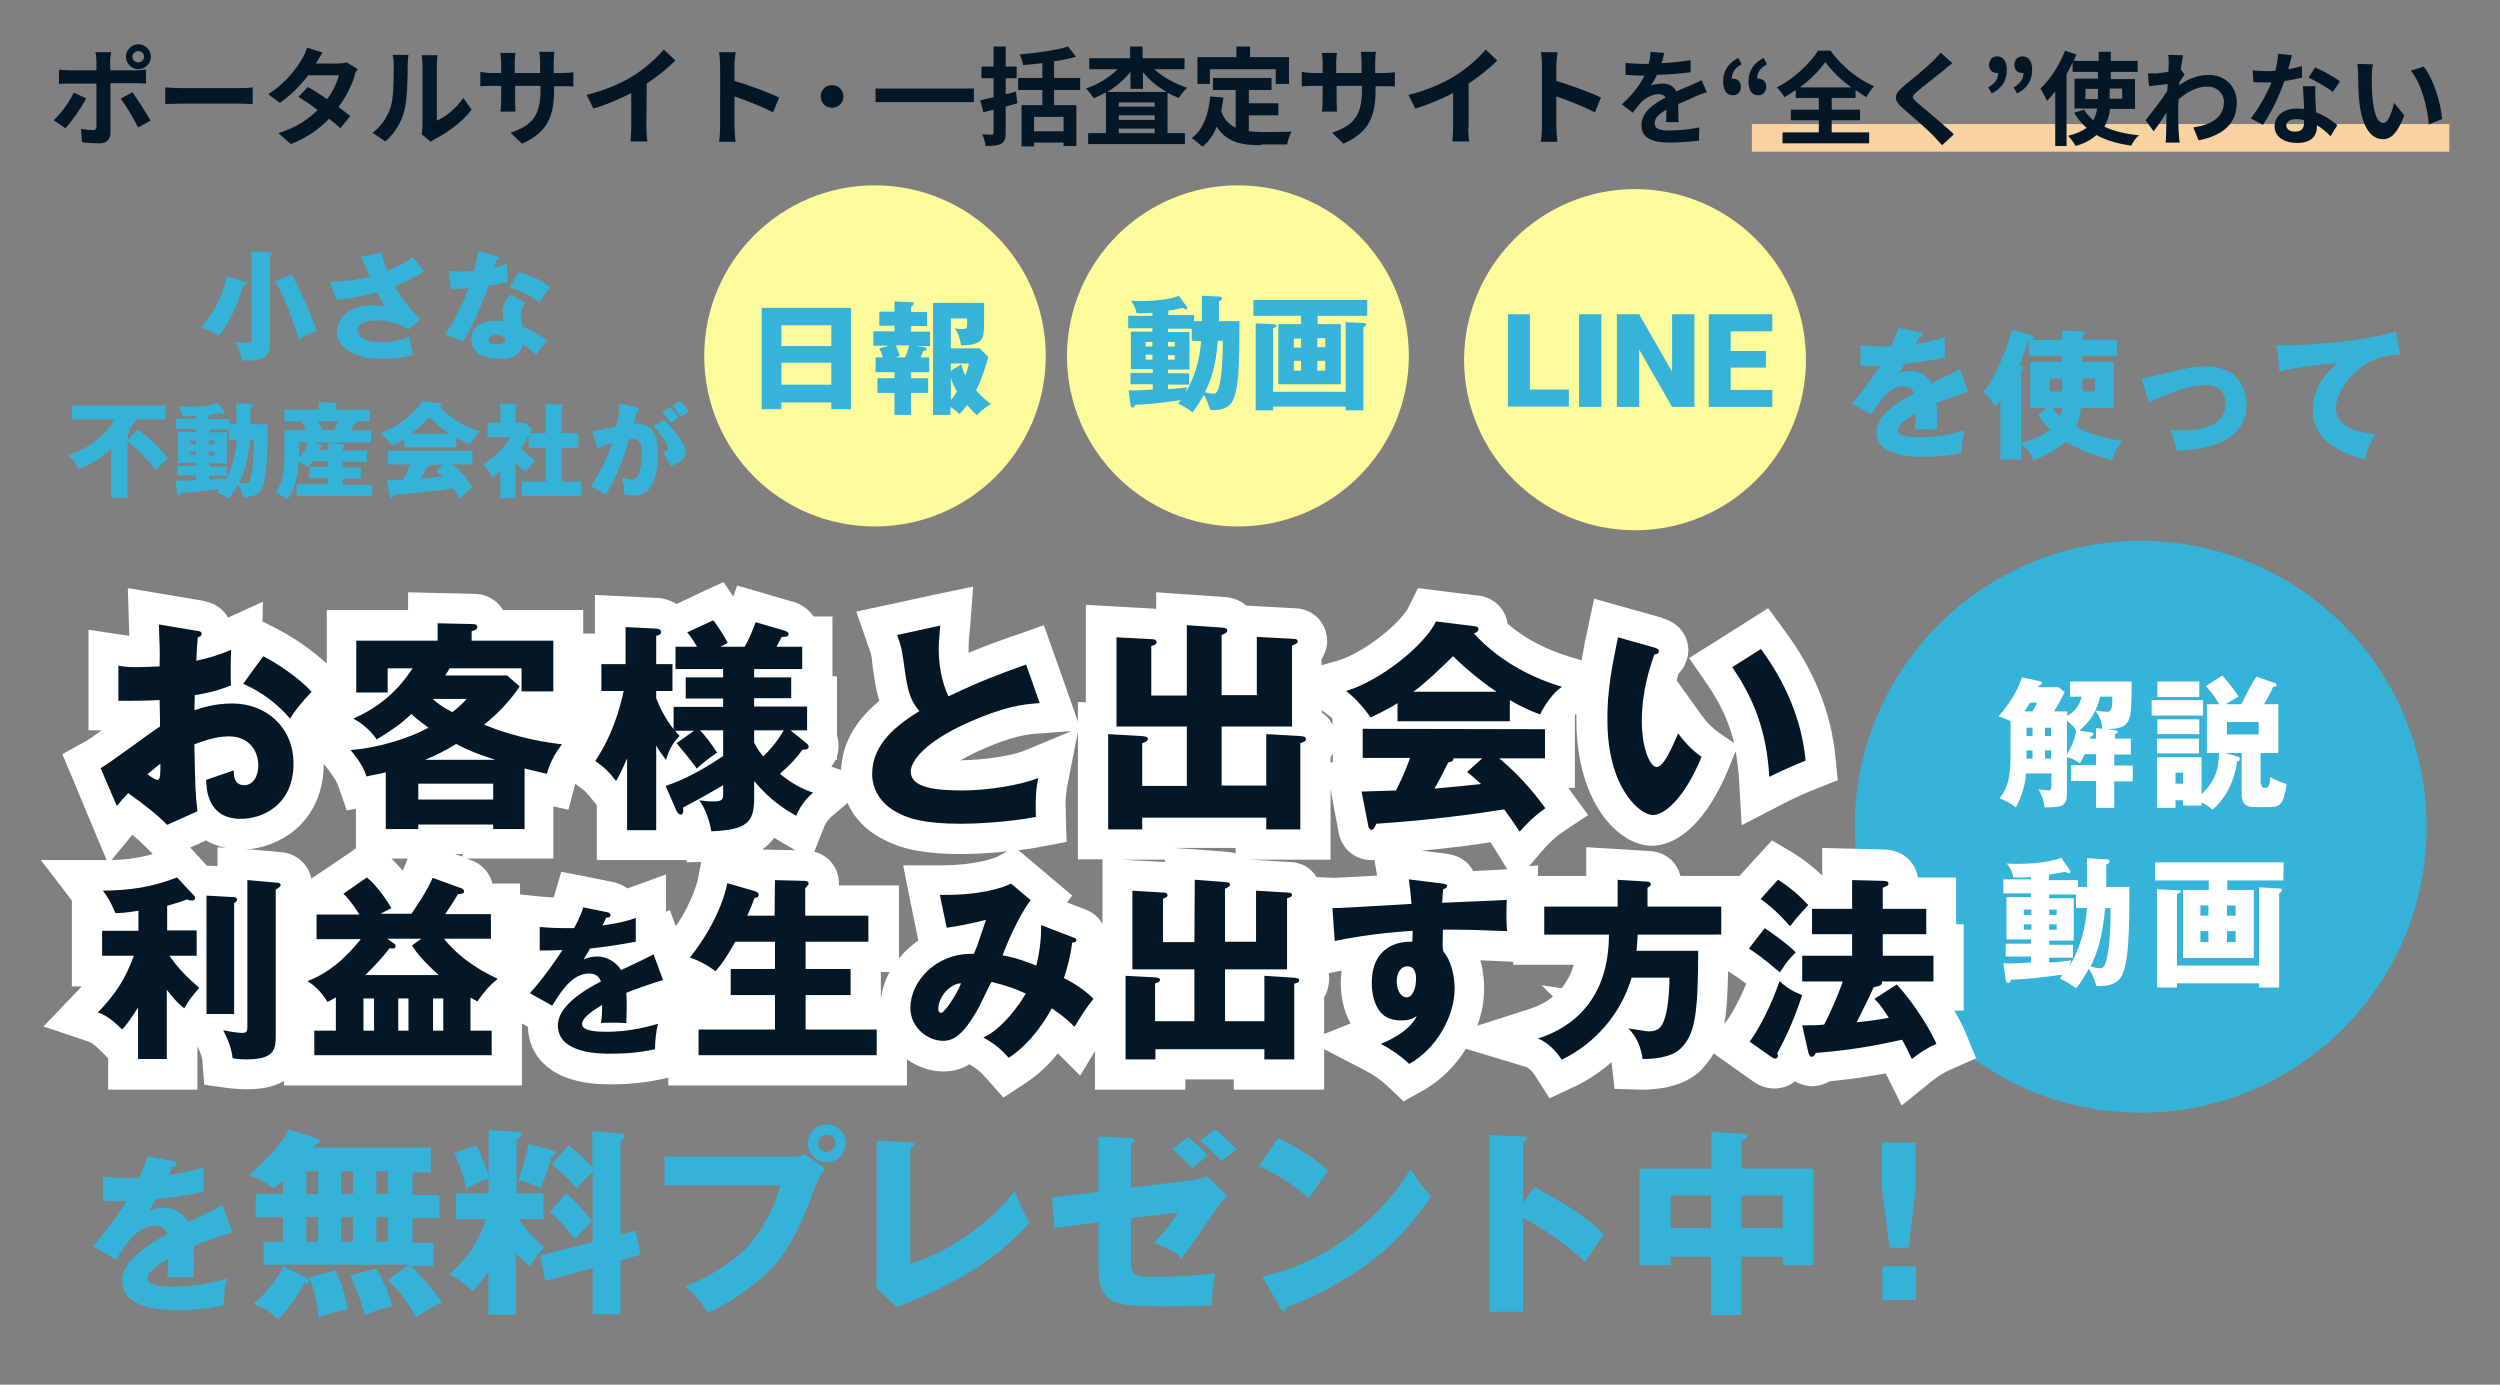 <?xml version="1.0" encoding="utf-8"?>
<!-- Generator: Adobe Illustrator 27.2.0, SVG Export Plug-In . SVG Version: 6.00 Build 0)  -->
<svg version="1.1" id="レイヤー_1" xmlns="http://www.w3.org/2000/svg" xmlns:xlink="http://www.w3.org/1999/xlink" x="0px"
	 y="0px" viewBox="0 0 661 366.1" style="enable-background:new 0 0 661 366.1;" xml:space="preserve">
<rect x="0" y="0" width="661" height="366.1" fill="#808080" stroke="none"/>
<style type="text/css">
	.st0{fill-rule:evenodd;clip-rule:evenodd;fill:#F8D2A0;}
	.st1{fill-rule:evenodd;clip-rule:evenodd;fill:#35B3D8;}
	.st2{fill-rule:evenodd;clip-rule:evenodd;fill:#FDFB9B;}
	.st3{fill-rule:evenodd;clip-rule:evenodd;fill:#041726;}
	.st4{fill:#FFFFFF;}
	.st5{fill-rule:evenodd;clip-rule:evenodd;fill:#FFFFFF;}
</style>
<path class="st0" d="M463.2,32.8h184.4v7.3H463.2V32.8z"/>
<path class="st1" d="M566,143c41.8,0,75.6,33.9,75.6,75.6c0,41.8-33.9,75.6-75.6,75.6c-41.8,0-75.6-33.9-75.6-75.6
	S524.3,143,566,143z"/>
<path class="st2" d="M231.3,49c24.9,0,45.2,20.2,45.2,45.1s-20.2,45.1-45.2,45.1s-45.1-20.1-45.1-45.1C186.2,69.2,206.4,49,231.3,49
	z"/>
<path class="st2" d="M327.3,49c24.9,0,45.2,20.2,45.2,45.1s-20.2,45.1-45.2,45.1c-24.9,0-45.2-20.2-45.2-45.1
	C282.2,69.2,302.4,49,327.3,49z"/>
<path class="st2" d="M432.3,50c24.9,0,45.2,20.2,45.2,45.1s-20.2,45.1-45.2,45.1c-24.9,0-45.2-20.2-45.2-45.1
	C387.2,70.2,407.4,50,432.3,50z"/>
<path class="st1" d="M617.6,107.9c0,6.2,8.4,6.6,10.4,6.8c-1.8,3.3-2.4,5.5-2.8,6.7c-6.5-1.5-13.7-5-13.7-13
	c0-6.9,5.1-11.2,6.6-12.4c-2.9,0.1-12,1.3-15.4,2.2l-0.8-7c0.8,0,1.6,0.1,2.8,0.1c5.5,0,20.4-1,28.8-3.7l1.1,6.2
	C623.9,93.7,617.6,103.1,617.6,107.9z M575.5,119.2c-0.4-2.3-0.8-3.3-1.8-5.6c0.8,0.1,1.7,0.2,3.1,0.2c5.4,0,11.6-1.2,11.6-6.9
	c0-4-2.6-5.1-5.2-5.1c-5.2,0-11.9,3.1-15,4.6l-2-6.3c1.5-0.3,5.5-1.2,7.5-1.7c4.1-1,6.5-1.5,9.6-1.5c8.5,0,10.7,5.9,10.7,10
	c0,5.8-3.7,9-8.2,10.6C583.2,118.4,578.9,119.1,575.5,119.2z M558.4,121.6c-3.1-0.7-8.2-2.4-12.2-4.8c-0.8,0.7-4.3,3.4-8.6,4.9
	c-0.5-1.3-1-2.4-3.2-4.3v4.1h-5.5v-15.6c-0.6,0.8-1,1.2-1.4,1.7c-1.1-2.1-1.9-2.9-3.1-4c3.8-4.4,7-13.9,7.6-16.5l5.1,1.6
	c0.3,0.1,0.5,0.2,0.5,0.6c0,0.3-0.1,0.4-0.3,0.6h7.9v-2.5l5.3,0.2c0.5,0,0.8,0.3,0.8,0.6c0,0.3-0.4,0.6-0.8,0.7v0.9h9.2v4.3h-9.2
	v1.6h8.4v12.2h-8.7c-0.1,1.3-0.5,3-1.3,4.8c1.3,0.8,4.8,2.9,12.1,3.8C560,118.1,559.2,119.4,558.4,121.6z M545.2,94.1h-8.8v-4h-0.1
	c-0.9,2.7-1.9,5.2-2.4,6.5c0.6,0.2,1,0.4,1,0.8c0,0.3-0.1,0.4-0.5,0.7v19c5.1-1.3,7.2-3.1,7.7-3.5c-1.4-1.3-2.3-2.5-3.2-3.8l2.1-1.9
	h-4.2V95.7h8.4V94.1z M545.2,100.1H542v3.4h3.2V100.1z M542.6,107.9c0.4,0.5,1,1.2,2.1,2.3c0.3-0.8,0.5-1.3,0.6-2.3H542.6z
	 M550.6,103.5h3.3v-3.4h-3.3V103.5z M512.2,109.9c0,1.7-0.1,2.7-0.1,3.7c-1.2-0.1-2.5-0.1-3.7-0.1s-1.4,0-2.2,0.1
	c0.1-1.2,0.2-1.9,0.3-4.3c-2.3,1.4-4.7,3-4.7,4.5c0,1.7,3.8,1.8,5.7,1.8c4.1,0,8-0.7,11.9-1.8c-0.5,1.9-0.7,4.1-0.7,5.9
	c-3.4,0.8-6.9,1.1-10.4,1.1c-2.5,0-12.2,0-12.2-6.6c0-4.4,5.9-8.1,10-10.2c-0.6-1.6-1.9-1.9-2.8-1.9c-3.9,0-6.5,4.2-8.5,7.5
	l-5.2-2.9c2.5-2.6,6.2-7.8,7.6-10c-2,0.1-3.7,0.1-5.3,0v-5.4c1.2,0.1,3.3,0.3,5.9,0.3c1.1,0,1.5,0,2.1,0c1.4-2.9,1.7-3.9,2-4.9
	l5.7,1.1c0.2,0,0.7,0.1,0.7,0.7c0,0.5-0.7,0.6-0.9,0.6l-0.9,1.8c1.1-0.1,4.6-0.6,7.7-1.8v5.5c-5.6,1-6.2,1.1-10.6,1.6
	c-0.4,0.8-0.5,0.9-1.5,2.6c1.3-0.7,2.9-0.7,3.2-0.7c1.9,0,4.3,1.1,5.4,3.2c5.5-2.6,6.2-2.9,7.5-3.7l2.2,6c-4.1,1.3-6.3,2.1-8.5,3
	C512.2,107.6,512.2,108.8,512.2,109.9z M457.6,92.8h9.3v4.4h-9.3v5.9h11v4.5h-16.8V83.1h16.8v4.5h-11V92.8z M433.4,92.4v15.2h-5.9
	V83.1h5.9l8.7,15.2V83.1h5.9v24.5h-5.9L433.4,92.4z M417.5,83.1h5.9v24.5h-5.9V83.1z M398.6,83.1h5.9V103h10.3v4.5h-16.1V83.1z
	 M348.3,85.7h6.2v15.9H338V85.7h6v-2.2h-12.6v-4.2h30.1v4.2h-13.1v2.2H348.3z M348.3,98h2.1v-2.6h-2.1V98z M348.3,91.8h2.1v-2.4
	h-2.1V91.8z M344,89.5h-1.9v2.4h1.9V89.5z M344,95.4h-1.9V98h1.9V95.4z M327.7,85.2c0,10.1,0,19.3-2.5,21.8
	c-1.5,1.5-4.1,1.5-5.2,1.4c-0.4-1.2-0.8-2.4-1.7-4c-0.8,1.4-1.8,3.2-3,4.6c-1.2-0.9-2.2-1.5-3.8-2.3c0.1-0.1,0.4-0.5,0.7-0.9
	c-7.5,1.1-10.7,1.2-12,1.2c-0.2,0.3-0.4,0.8-0.7,0.8c-0.4,0-0.5-0.4-0.6-0.8l-0.5-3.8c1.2,0.1,2.8,0,6.4-0.2v-1.4h-5.9v-3h5.9v-1
	H299v-9.9h5.7v-0.9h-6.4v-3.3h6.4v-0.8c-1.7,0.1-2.7,0.2-4.2,0.1c-0.1-1.1-0.9-2.5-1.5-3.3c0.6,0.1,1.1,0.1,2.5,0.1
	c6,0,9.4-1,10.2-1.4l2,2.8c0.1,0.1,0.2,0.3,0.2,0.4c0,0.2-0.1,0.4-0.3,0.4c-0.3,0-0.6-0.2-0.8-0.4c-1.6,0.4-2.7,0.6-3.9,0.7v1.2h6.8
	v1.6h2.1v-6.7l4.5,0.2c0.5,0,0.8,0.2,0.8,0.6c0,0.3-0.4,0.5-0.8,0.7v5.2h5.4L327.7,85.2L327.7,85.2z M304.7,90.4h-1.8v1.2h1.8V90.4z
	 M304.7,93.8h-1.8v1.3h1.8V93.8z M308.8,95.1h1.8v-1.2h-1.8V95.1z M308.8,91.6h1.8v-1.2h-1.8V91.6z M315.1,90.1v-3.2h-6.3v0.9h5.7
	v9.9h-5.7v1h5.6v3h-5.6v1.2c1.8-0.1,3.7-0.3,5.1-0.5c-0.1,0.4-0.2,0.7-0.4,1.3c0.9-1.5,3.4-5.7,4.1-13.5L315.1,90.1L315.1,90.1z
	 M322,90.1c-0.6,7.2-1.9,10.5-3.4,13.6c0.5,0.1,1.4,0.4,2.1,0.4c0.8,0,1.1-0.3,1.5-1.5c1-3.4,1.1-8.9,1.1-12.5H322z M258.3,109.8
	c-0.5-0.5-1.3-1.2-2.6-2.7c-1.2,1.6-1.6,2-2,2.4c-0.5-0.5-1.1-1.1-2.4-1.9v2.1h-4.6V80.1h13.5c0,5.3,0,7.3-0.2,8.4
	c-0.4,2.2-2.4,2.8-5.9,2.8c-0.4-2.6-1.1-3.7-1.7-4.5c0.6,0.1,1,0.2,2.1,0.2s1.2-0.2,1.2-1.5v-1.3h-4.3v7.9h7.7l2.2,2.3
	c-1,3.7-2,6.4-3.2,8.8c0.2,0.3,1.6,2,3.9,3.6C259.6,108.3,258.8,109.3,258.3,109.8z M251.4,105.8c0.7-0.8,1.1-1.4,1.6-2.3
	c-0.4-0.6-1.1-2-1.6-3.6V105.8z M251.4,96.1v2l2.8-1.8c0.3,1.3,0.6,2,1,3c0.6-1.5,0.8-2.3,1-3.2H251.4z M244.4,91.8
	c0.3,0.1,0.6,0.1,0.6,0.5c0,0.3-0.3,0.5-0.9,0.5c-0.3,0.8-0.6,1.5-0.7,1.7h2.3v3.9h-4.8v1.6h4.5v3.9h-4.5v5.8h-4.4v-5.8H232V100h4.5
	v-1.6h-5v-3.9h1.9c-0.3-1.2-0.7-2-0.9-2.4l2.6-0.7h-4.2v-3.8h5.6v-1.5h-4v-3.7h4v-2.7l4.6,0.2c0.2,0,0.5,0.1,0.5,0.4
	s-0.3,0.5-0.7,0.8v1.4h4.2v3.7h-4.2v1.5h5v3.8h-3.8L244.4,91.8z M236.8,91.3c0.4,0.7,0.8,1.9,1.1,2.8l-1.1,0.4h2.5
	c0.5-1.1,0.8-2.1,1.1-3.2C240.4,91.3,236.8,91.3,236.8,91.3z M219.8,106.4h-13.2v1.8h-5.2V81.4H225v26.8h-5.2V106.4L219.8,106.4z
	 M219.8,86h-13.2v5.5h13.2V86z M219.8,95.9h-13.2v5.8h13.2V95.9z M177.7,107.3l2.1-1.3c1.5,1.5,2,2.3,2.3,2.8
	c-0.6,0.4-1.6,1.1-2.2,1.5C179.1,108.9,178.7,108.3,177.7,107.3z M177.3,111.8c-0.3-0.4-1.6-2.1-2.2-2.8l2-1.4
	c1.2,1.2,1.7,1.9,2.2,2.7C178.7,110.8,178.6,110.9,177.3,111.8z M180,116.3c1,1.5,1.3,2.4,1.3,3.4c0,2-2.4,2.9-4,3.5
	c-0.6-1.3-1.6-3-2.1-3.6c1-0.3,1.4-0.4,1.4-1c0-1.3-2.7-4.7-3.8-6l2.8-1.5C177.3,112.7,178.9,114.6,180,116.3z M168.5,108.6
	c-0.1,0.5-0.8,2.8-0.9,3.4c4.8-0.2,6.4,2.8,6.4,8.1c0,0.4,0,6.2-2.3,9.1c-0.6,0.8-1.7,1.8-4.4,1.8c-1.2,0-1.7-0.2-2.3-0.3
	c0-2,0-2.3-0.6-4.4c1.7,0.5,2.3,0.5,2.8,0.5c2.2,0,2.5-4.9,2.5-7.6c0-1.1-0.1-3.1-2.6-3.1c-0.3,0-0.5,0-0.8,0.1
	c-1.4,5.2-3.4,10.1-6.2,14.7c-0.8-0.7-1.8-1.3-3.9-2.2c2.2-3.4,4.4-7.5,5.7-11.6c-1.7,0.5-2.6,0.8-3.9,1.5l-1.3-4.6
	c1.1-0.1,2.3-0.4,6.3-1.3c0.5-2.4,0.8-3.9,0.8-6.1l4.4,1.1c0.5,0.1,0.7,0.2,0.7,0.5C169.2,108.6,168.9,108.6,168.5,108.6z
	 M138,127.3h6.3v-8.9h-4.5v-3.3c-0.9,1.6-1.1,2.2-2,3.4c1.4,1.6,3.2,2.9,3.8,3.3c-1,0.8-2.1,2.1-2.5,3c-1.1-0.8-1.8-1.4-2.8-2.5v9.4
	h-4v-7.2c-1.1,0.9-1.5,1.2-2.2,1.7c-0.5-1.4-1.4-2.5-2.4-3.4c2.9-1.7,6.3-5,7.2-7.2h-6v-3.8h3.4v-5.1l4,0.1c0.2,0,0.4,0.1,0.4,0.4
	c0,0.1-0.1,0.3-0.4,0.5v4.1h2.6l1.7,1.7c-0.1,0.2-0.4,0.9-0.5,1h4.2v-7.7l4.4,0.2c0.1,0,0.3,0.1,0.3,0.3c0,0.2-0.3,0.4-0.5,0.4v6.8
	h4.4v3.9h-4.4v8.9h5.2v3.8H138V127.3z M134.7,76l2.5-4.1c5,1.6,6.8,2.9,8.2,4.1c-1.1,1.3-2.3,3.2-2.8,4
	C140.7,78.4,137.6,76.8,134.7,76z M129.2,75.5c-0.4,1.3-1.5,4.2-3.2,8c-1.7,3.7-2.8,5.6-3.7,6.9c-1.5-0.8-3.2-1.5-4.7-1.9
	c2.2-3.1,4.6-7.7,6.3-12.3c-0.7,0.1-3.7,0.2-4.7,0.2l-0.6-4.8c0.9,0.1,1.8,0.2,3.5,0.2c0.9,0,1.8-0.1,3.2-0.2c0.7-2.7,0.9-4,1.2-5.3
	l4.9,1.5c0.4,0.1,0.6,0.2,0.6,0.5c0,0.4-0.5,0.4-0.7,0.4c-0.1,0.2-0.5,1.7-0.6,2.1c1.5-0.4,2.5-0.7,3.4-1c-0.1,1.3,0,3.4,0.1,4.7
	C131.9,75.1,130.2,75.4,129.2,75.5z M144.7,90c-1.1,1.1-2.5,3.1-2.9,3.7c-2.4-1.9-2.7-2.1-3.6-2.6c-0.6,2.9-2.7,3.8-6.2,3.8
	c-5,0-7.4-2.2-7.4-5.2c0-0.6,0.1-4.9,6.4-4.9c0.9,0,1.5,0.1,2.1,0.1c0-0.2-0.2-2.5-0.2-2.7c0-2,1.5-3.9,2.2-4.3l3.8,2.2
	c-0.7,1.1-1.1,1.7-1.1,3.1c0,1,0.2,2.5,0.3,3.1C139.9,87,143,88.7,144.7,90z M131.1,88.6c-0.9,0-2,0.4-2,1.3c0,0.7,0.9,1.2,2.2,1.2
	c2.1,0,2.2-1,2.3-1.8C132.9,88.8,132,88.6,131.1,88.6z M127,114.1c-1.4,0.9-2.6,3.3-2.7,3.4c-0.6-0.2-2-0.8-3.7-1.8v2.6h-13.7v-2.2
	c-0.5,0.4-1.6,1-3.3,1.7c-0.3-0.5-1.5-2.1-3-3.3c4.1-1.2,9.5-5.5,11-8.5l4.8,0.6c0.2,0,0.4,0.1,0.4,0.4s-0.4,0.4-0.5,0.5
	C119.6,111.2,123.7,113,127,114.1z M108.7,114.7h10.2c-2.7-1.7-4.6-3.7-5.3-4.4C112,111.9,110.3,113.5,108.7,114.7z M111.2,84.3
	l-3.2,2.8c-2.4-1.7-5.9-2.4-8.3-2.4s-5.2,0.6-5.2,2.6c0,0.8,0.8,3.2,6.5,3.2c2.8,0,4.7-0.5,7.3-1.6c0,1.6,0.6,3.9,0.9,4.9
	c-2.6,0.8-5.3,1.1-8.1,1.1c-7.6,0-12-3.1-12-7.2c0-2.7,2.3-7,9.4-7c1.9,0,2.7,0.2,3.4,0.4c-0.6-0.9-1.1-1.7-2.2-3.8
	c-4.8,1.4-9.3,1.8-10.8,2l-1.6-4.8c3-0.1,6.6-0.3,10.5-1.4c-0.4-0.8-2-4.5-2.3-5.2l5.5-1.1c0.4,2.3,0.8,3.4,1.4,4.8
	c4.3-1.8,5.9-3,6.7-3.6c1,1.3,2.3,2.8,3.1,3.7c-2.3,1.6-5.1,2.8-7.8,4C106,78.8,109.3,82.8,111.2,84.3z M88.7,106.5
	c0.1,0,0.4,0,0.4,0.3c0,0.2-0.1,0.2-0.4,0.5v1h9.1v3.1h-4.5c0.7,0.1,0.8,0.2,0.8,0.4c0,0.3-0.4,0.4-0.5,0.4
	c-0.1,0.3-0.3,0.6-0.8,1.6h5.3v3.2h-15l1.7,0.6c0.2,0.1,0.3,0.1,0.3,0.3c0,0.2-0.1,0.2-0.5,0.4c-0.1,0.3-0.2,0.5-0.2,0.7h2.4v-1.9
	l3.9,0.4c0.2,0,0.4,0.1,0.4,0.3c0,0.1-0.2,0.3-0.4,0.5v0.8H97v3h-6.4v1.5h4.8v3h-4.8v1.6h7.8v2.9h-20V128h8.3v-1.6h-5v-3h5v-1.5h-4
	c-0.5,0.7-0.8,1.1-1.3,1.7c-0.5-0.5-1.2-1-2.4-1.5c-0.2,2.4-0.7,6.9-3,9.9c-1-0.7-1.8-1.2-3.3-1.7c2.5-2.7,2.5-7.7,2.5-10.2v-6.4
	h5.7c-0.2-0.3-0.5-1.2-1.4-2.3h-4.3v-3.1h9.1v-2L88.7,106.5z M79.1,116.9v3.5c0,0.1,0,0.3,0,0.6c1.1-1.2,1.8-2.5,2.3-4.1H79.1z
	 M84.1,111.4c0.4,0.8,0.9,1.6,1.2,2.3h3c0.5-0.9,1.1-2.1,1.2-2.3H84.1z M72.8,74.4l4.3-1.9c0.9,1.7,3.9,7.2,6.6,15
	c-1.7,0.6-3,1.2-4.7,2.3C77.8,85.7,76.1,80.6,72.8,74.4z M71.4,90.9c0,1.3,0,3.1-2.3,3.9c-1.5,0.6-2.9,0.6-5,0.5
	c-0.7-2.4-0.8-3-2-4.9c1.7,0.3,3,0.3,3.2,0.3c0.9,0,1.2-0.1,1.2-1.1V66.5l4.8,0.2c0.3,0,0.6,0.1,0.6,0.4c0,0.2-0.2,0.4-0.5,0.7
	C71.4,67.8,71.4,90.9,71.4,90.9z M57.8,88.8c-1.3-1-3.6-2-4.7-2.2c2-2.4,3.5-4.2,5.1-7.9c0.7-1.8,1.5-3.9,1.8-5.7l4.8,1.6
	c0.2,0.1,0.4,0.2,0.4,0.4c0,0.3-0.3,0.4-1,0.6C63.2,80.1,60.3,86,57.8,88.8z M57.6,106.5l1.6,2.3c0.1,0.1,0.1,0.2,0.1,0.4
	c0,0.1-0.1,0.3-0.3,0.3s-0.5-0.2-0.7-0.3c-1.4,0.3-2.2,0.5-3.2,0.6v1h5.6v1.3h1.8v-5.5l3.7,0.2c0.4,0,0.7,0.1,0.7,0.5
	c0,0.2-0.3,0.4-0.7,0.6v4.3h4.5c0,8.3,0,15.9-2.1,18c-1.2,1.2-3.4,1.2-4.3,1.2c-0.3-1-0.6-2-1.4-3.3c-0.6,1.2-1.5,2.6-2.5,3.8
	c-1-0.8-1.8-1.2-3.1-1.9c0.1-0.1,0.4-0.4,0.5-0.7c-6.2,0.9-8.9,1-9.9,1c-0.1,0.2-0.3,0.6-0.6,0.6s-0.4-0.3-0.5-0.6l-0.3-3.2
	c1,0.1,2.3,0,5.3-0.2v-1.2h-4.9v-2.5h4.9v-0.8h-4.7v-8.2h4.7v-0.8h-5.3v-2.7h5.3V110c-1.4,0.1-2.3,0.1-3.5,0.1
	c-0.1-0.9-0.7-2-1.2-2.7c0.5,0.1,1,0.1,2.1,0.1C54.1,107.7,57,106.8,57.6,106.5z M65,127.8c0.7,0,1-0.2,1.2-1.2
	c0.8-2.8,0.9-7.4,0.9-10.4h-1c-0.5,5.9-1.6,8.7-2.8,11.3C63.7,127.6,64.5,127.8,65,127.8z M55.2,120.4h1.5v-1h-1.5V120.4z
	 M55.2,117.5h1.5v-1h-1.5V117.5z M55.2,114.3H60v8.2h-4.7v0.8h4.6v2.5h-4.6v1c1.5-0.1,3-0.2,4.2-0.4c-0.1,0.4-0.2,0.6-0.3,1.1
	c0.8-1.3,2.9-4.7,3.4-11.2h-2.1v-2.7h-5.2v0.7H55.2z M51.8,116.5h-1.5v1h1.5V116.5z M51.8,119.3h-1.5v1h1.5V119.3z M36.5,113.6
	c2.9,2.1,6.6,5.8,7.9,7.6c-0.2,0.2-2.7,2.5-3.3,3.1c-3.1-4.3-6.7-7.1-7.4-7.5v14.8h-4.3v-13c-3.1,3-5.8,4.3-8.6,5.4
	c-0.9-1.7-1.6-2.6-2.9-3.7c7.4-2,11.3-7.6,12.5-9.4H19v-3.7h24.8v3.7H36c-0.8,1.3-1.5,2.1-2,2.7c0.2,0.1,0.5,0.2,0.5,0.5
	s-0.4,0.5-0.7,0.5v1.7L36.5,113.6z M108.4,122.8h-5.8v-3.6h22.3v3.6h-5.6c3,1.6,4.9,5.1,5.6,6.1c-1.7,1.1-2.8,2.5-3.2,2.9
	c-0.4-0.6-1-1.5-1.9-2.7c-3.1,0.5-9.1,1.3-15.7,1.7c-0.2,0.5-0.3,0.8-0.6,0.8c-0.2,0-0.3-0.2-0.4-0.4l-0.8-4.2
	c0.8,0,1.8-0.1,4.2-0.1C107.7,124.8,108.1,123.5,108.4,122.8z M117,126c-0.8-0.7-1.2-1.1-1.7-1.5l1.9-1.6h-3.5
	c0,0.2-0.1,0.4-0.7,0.5c-0.5,1.1-1.1,2.1-1.7,3.2C114.1,126.3,115.7,126.1,117,126z M337.5,86.2c0,0.2-0.1,0.3-0.9,0.6v16.8h19.2
	V85.2l4.7,0.2c0.5,0,0.7,0.1,0.7,0.3c0,0.4-0.5,0.7-0.7,0.8v22h-4.7v-1h-19.2v1H332v-23l4.7,0.2C337.3,85.8,337.5,85.8,337.5,86.2z"
	/>
<g>
	<path class="st3" d="M369.7,284.2c-1.8-1.7-4.2-3.4-6.6-4.7l-7.7-4l8.1-3.2c0.2-0.1,0.3-0.1,0.5-0.2c-1-0.7-1.8-1.4-2.3-2.1
		c-2.7-3.4-3.1-7.8-3.1-10.1c0-3.5,0.7-6.2,2-8.4c-3.1,0.5-5.3,0.9-6.8,1.2l-4.6,0.9l-1.2-17.7l4.5,0.2c0.1,0,0.2,0,0.3,0
		c1.2,0,4.3-0.2,16.1-0.8c-0.1-0.7-0.2-1.2-0.3-2.1l-0.9-5.4l14.2,1.8c4.3,0.5,4.8,3.3,4.8,4.5c0,0.1,0,0.2,0,0.3l1.9-0.1
		c7.3-0.3,8.8-0.4,9.5-0.4l4.6-0.5l-0.2,4.7c-0.1,1.2-0.1,6,0,7.7l0.4,4.6l-4.6-0.2c-5.5-0.3-9.4-0.4-12.9-0.4c0,0.1,0,0.2,0,0.3
		c2.8,4.1,3.1,9.2,3.1,11.3c0,9-5.9,18.8-14,23.4l-2.6,1.4L369.7,284.2z M502.1,281.6c-0.5-0.9-0.8-1.7-1.1-2.3
		c-4,0.9-10.2,2-18.6,2.7c-1.1,0.9-2.2,1.2-3.2,1.2c-1.4,0-3.8-0.6-4.8-4.3l-0.1-0.4c-0.1,0.2-0.2,0.5-0.4,0.7
		c0,2.5-2.1,4.6-4.7,4.6c-1.5,0-2.6-0.7-3-0.9l-0.1-0.1l-9.4-6.7l2.8-3.3c2.1-2.5,5.3-8.9,7-13.9c-3-2.5-4.8-3.7-5.9-4.5l-3.8-2.6
		l0.5-0.7h-4.2v0.3c0,17.1-0.8,23.7-5.8,28.7c-3.6,3.6-10,4-12.5,4c-0.2,0-0.4,0-0.5,0l-3.5-0.1l-0.4-3.4c-0.4-3.5-2.1-5.1-2.7-5.7
		l-0.5-0.5c-3.5,3.9-7.7,7.2-12.6,9.5l-3.2,1.5l-1.9-3c-1.1-1.7-3-3.5-4.1-3.9l-12.3-3.8l12.3-3.9c11.2-3.5,14.9-12,15.7-19.7h-16.8
		v-15.4h19.4v-7.3l12.4,0.7c2.7,0.1,4.8,2.1,4.8,4.7c0,0.7-0.2,1.3-0.4,1.9h19v12.8l5.1-6.7c-0.4-0.3-0.8-0.6-1.2-0.8l-3.9-2.6
		l10.1-10.9l2.8,1.7c2.9,1.8,6,4.3,8.5,7h5.3v-7.6l12.1,0.2c4.2,0,5.4,3,5.4,4.7c0,1.1-0.3,2-0.8,2.7h10.8v12.4h2v14.8h-5.9
		c3.1,4.3,5.4,8.5,6.4,10.9l1.5,3.6l-3.6,1.6c-2.2,1-3.4,1.7-5.6,3.5l-3.9,3.1L502.1,281.6z M432.3,268.2c1.1,0.2,3,0.5,3.5,0.5h0.1
		c0-0.1,0.1-0.3,0.2-0.5c0.4-0.8,0.8-2.9,1-5.8h-3c-0.7,1.9-1.6,3.8-2.7,5.6L432.3,268.2z M480.2,264.3c-0.3,0.9-0.6,1.8-0.9,2.6
		c0.2,0,0.4,0,0.5,0c0.5-1,1.1-2.3,1.6-3.5h-1L480.2,264.3z M263.8,282.4c-2-2.2-3.2-3.1-5.7-4.6l-1.8-1.1c-1.9,1.6-4.1,2.6-6.8,2.6
		c-6.1,0-12.7-5.1-12.7-12.7c0-6.9,4.9-14.2,12.7-17l-2.3,0.3l-3.5-17.1h4.9c11.5,0,16.7-2.6,16.9-2.7l2.4-1.2l10.1,8.6l-2.3,3
		l9.7,3.7c2.9,1.1,3.2,3.4,3.2,4.4c0,1.2-0.5,2.5-1.4,3.3c-0.3,1.7-0.6,3.2-1.1,4.8c2.4,1.5,4.4,3,5.9,4.7l1.6,1.7v-9.3l1.9,0.1
		v-22.6l12.4,0.7c1.8,0,3.1,0.8,4,1.9v-5.4l12.1,0.9c2.4,0.1,3.7,1,4.4,2l12.3,0.7c3.2,0.1,4.8,2.4,4.8,4.6c0,0.8-0.2,2.1-1.3,3.2
		V255c3,1,3.2,3.5,3.2,4.3s-0.2,2.1-1.3,3.2v21.6h-15.9v-2.7h-20.8v2.7h-15.9v-19.3l-1.3,1.7c-2.4,3.1-2.6,3.4-4.8,7.1l-2.6,4.4
		l-3.6-3.6c-0.6-0.6-1.2-1.2-2-1.9c-2.3,3.5-5.8,7.6-10.3,10.6L266,285L263.8,282.4z M264.3,264.4c-0.5,1.1-1,2.1-1.5,3
		c0.8-0.9,1.6-1.8,2.4-2.7C264.9,264.5,264.6,264.5,264.3,264.4z M330.3,265.9v-5.7h-2.4v5.7H330.3z M311.9,265.9v-5.7h-1.2
		c-0.2,0.6-0.5,1.4-1.1,2v3.7H311.9z M271,250c0.1-0.5,0.1-1,0.2-1.5c-0.2,0.5-0.4,0.9-0.6,1.4C270.7,249.9,270.8,249.9,271,250z
		 M328.1,244.9v-8c-0.1,0.1-0.1,0.1-0.2,0.2v7.8H328.1z M311.9,244.9v-5.6c-0.1,0.1-0.2,0.2-0.3,0.3v5.3H311.9z M65.2,284.1
		c-1.9,0-3.2-0.2-4.2-0.3l-3.2-0.5l-0.2-3.2c-0.1-1.5-0.9-3.6-2-5.8l-1.2-2.2h-3.6v-0.6l-0.8,1.3l-1.7-1.4v12.7H32.6v-6l-3-3.1
		c-2.8-2.8-4-3.2-4.9-3.5l-6-2l4.3-4.6c2.9-3,4.7-5.4,6.2-8.3H23v-14.5h3.4c-1-2.2-1.7-3.2-2.5-4.2l-4.9-6.4h8.1
		c7.2,0,12.3-0.9,18.3-3.1l2.5-1l5.1,5.4l8.6,0.4v-4.8l12.3,1c2.5,0.1,4.4,2.1,4.4,4.6c0,1.4-0.6,2.5-1.3,3.2v19.6l3-1.1
		c2.3-0.9,4.3-2.1,6-3.4h-6.3v-14.5h6.8l-2.2-2l12.8-8.6l2.3,1.8c2.8,2.1,5.4,5.9,7.2,8.8c1.3-2,2.9-4.5,4-7l1.5-3.5l11.3,4.1
		c1.9,0.7,3.3,2.5,3.3,4.5c0,0.5-0.1,1.2-0.4,1.9h7.4v14.5h-5.9c2.1,1.4,4.1,2.3,5.5,3l5.7,2.7l-4.8,4c-1.8,1.4-3,2.8-4.6,5.1
		l-1,1.4h5.5V283h-55v-14.5h5.1l-0.9-1.5c-1.6-2.6-3.1-3.6-4-4.3l-2.3-1.6v12.8C76.9,278.9,75.5,284.1,65.2,284.1z M180.7,283v-14.8
		h20.2v-1.1h-11.7v-5.3l-2.4-1.9c-1.7-1.3-3.4-2.2-5.6-3l-2.7-0.9l2,5.5l-4,1.3c-2.9,0.9-5,1.6-6.8,2.3c0,0.4,0,0.8,0,1.2
		c0,0.5,0,1,0,1.5c1-0.2,2-0.5,3.1-0.8l6.8-2l-1.8,6.8c-0.4,1.7-0.7,3.9-0.7,5.7l0.1,3.2l-3.2,0.7c-3.9,0.9-8,1.3-12.7,1.3
		c-15.5,0-17.9-7.2-17.9-11.5c0-0.6,0.1-1.3,0.2-1.9l-10-5.7l3.5-3.7c1.1-1.2,2.5-2.9,3.8-4.7l-2.3-0.1l0.1-14.5l4.4,0.4
		c2.2,0.2,4.2,0.3,6.1,0.3c0.6-1.3,0.8-2,1-2.7l1-3.5l10,2c1.7,0.3,2.8,1.2,3.5,2.3c0.7-0.2,1.4-0.4,2-0.6l5.4-1.9V248l2.8-1.6
		l2.5,6.7l1.9-2.4c7.5-9.4,9.1-17.6,9.1-17.9l0.8-4.4c0,0,11.5,3.4,11.6,3.4v-3.2l11.8,0.3c3.5,0,5.1,2.5,5.1,4.7
		c0,1.2-0.4,2.1-0.8,2.7v1.8h16.7V253h-4.8v14.1H217v1.1h18.8V283H180.7L180.7,283z M398.5,222c-0.7-1.2-1.6-2.4-2.4-3.6
		c-7.5,1.2-18.4,2.5-29.7,3.3c-0.8,0.9-1.9,1.8-3.7,1.8c-2.3,0-4.3-1.8-4.7-4.3l-2.6-13.7l4.7-0.2c0,0,4.9-0.2,6.7-0.2
		c0.1-0.2,0.2-0.4,0.3-0.6h-10.6v-15.7h0.4c-1.1-1.2-2.1-2.2-3.2-3l-6.4-4.8l7.7-2.2c8.2-2.4,18.7-11,21.3-16.2l1.3-2.5l13.3,1.6
		h0.1c2.4,0.4,4.1,2.3,4.1,4.7c0,0.2,0,0.4,0,0.6c5.2,4.9,11.6,8.4,19.4,10.8l7.4,2.3c0.6-4.1,1.4-8.2,2.2-12.3l0.9-4.2l13.8,3.9
		h0.1c3.4,1.1,3.9,3.4,3.9,4.7c0,1.4-0.6,2.9-2,3.9c-1.1,3.3-2.5,8.4-2.5,14.6c0,2,0.2,3.7,0.5,5c0.6-1.3,1.2-2.6,1.5-3.3l2.8-6.5
		l4.1,5.7c2,2.8,3.9,4.4,5.2,5.3l2.6,1.8l-1.2,3c-4.6,11.2-10.8,17.8-16.6,17.8c-5.6,0-16-8.5-16-29.1c0-3.2,0.2-6.3,0.6-9.3
		l-6.4,3.8c-1.1,0.6-2.3,2.4-3.2,3.8h0.6v15.7h-6.2c2.7,3,4.6,5.5,5.5,6.8l2.4,3.3l-3.4,2.3c-3,2.1-5.1,4.5-5.9,5.4l-3.7,4.3
		L398.5,222z M184.2,220.6c-0.2-1.1-0.4-2-0.7-2.9l0,0c-0.9,1-2.1,1.6-3.5,1.6c-0.9,0-1.8-0.2-2.5-0.7v4.8h-15.7v-11.9l-2.1-2.6
		c-1.9-2.5-2.4-2.9-4.7-4.6l-3-2.2l2-3.2c1.8-2.8,4-6.7,5.7-12.3H155v-15.1h6.4v-10l12.4,0.6h0.1c2.1,0.2,3.5,1.2,4.3,2.4l11.8-5.6
		l1.9,2.7c1.3,1.8,2.2,3.2,3,4.5c0.3-0.8,0.7-1.8,1.2-3.1l1.3-3.5l11.2,3.3c2.9,1,3.7,2.8,3.9,4.1h3.7v13.9h-2.9v1.9h4.2v12.7
		c0.3,0.8,0.4,1.5,0.4,1.9c0,1.9-1.1,3.9-3.5,4.5c-0.6,0.7-1.2,1.4-1.8,2.1c1.1,0.6,2.3,1.2,3.8,1.8l6.5,2.3l-5.3,4.5
		c-1.9,1.6-2.9,3.4-3.3,4.5l-1.7,4.3l-4-2.3c-1.3-0.8-3.3-1.9-5.5-3.6c-1.5,6.4-6.7,8-14.7,8.3l-3.4,0.1L184.2,220.6z M330.7,223.3
		v-3.1H306v3.1h-17v-33.4l2.1,0.1v-25.8l13.6,0.8c3.3,0.1,5,2.4,5,4.8c0,1-0.3,2.3-1.4,3.3v6.8h1.4v-18.8l13.1,1
		c3.6,0.2,4.8,1.9,5.3,3.3v-1.1l13.8,0.8c3.3,0.1,5,2.4,5,4.7c0,1.1-0.3,2.3-1.5,3.4V191c3.4,0.9,3.7,3.6,3.7,4.5
		c0,1.1-0.3,2.3-1.5,3.4v24.5L330.7,223.3L330.7,223.3z M330.7,203.7v-7.6h-3.8v7.6H330.7z M309.8,203.7v-7.6h-2.4
		c-0.1,0.8-0.5,1.8-1.4,2.6v5H309.8z M328.2,179.8v-11.7c-0.2,0.8-0.7,1.4-1.3,2v9.7H328.2z M126.3,223v-1.2h-11.8v1.2H98v-14
		c-0.1,0-3.7,0.8-3.7,0.8l-1.1-3.3c-0.5-1.4-1-2.7-3.5-5.8l-4.7-5.9c0,0,7.8-0.6,7.9-0.6c-0.4-0.3-0.8-0.5-1.3-0.8l-6.9-4l5.7-2.4
		v-21.5h21.5v-4.6l13.2,0.3c3.2,0,4.9,2.1,5.1,4.3h20.1v21.4h-11.9c-0.9,1.1-1.8,2.2-2.9,3.3c6.1,1.8,11.2,2.5,13.5,2.7l7,0.8
		l-4.4,5.6c-0.9,1.2-2.5,3.5-3.3,6.3l-1,3.8l-4.8-1.1v14.9h-16.2L126.3,223L126.3,223z M41.3,221c-2.3-2.2-4.2-3.8-6.9-5.9
		c-0.2,0.2-4.7,5.7-4.7,5.7l-8.2-19.5l3.2-1.7c1.4-0.7,6-4.1,9.3-6.5c1.8-1.3,3.2-2.3,4.3-3.1c0-0.2,0-0.5,0-0.8
		c-2.8,0.1-5.4,0.1-7,0.1h-4v-18l4.9,0.7c1,0.1,1.7,0.3,3.8,0.3c0.7,0,1.5,0,2.2-0.1c0-1.1-0.1-2.2-0.1-3.8l-0.2-8l14.9,2.5
		c4.2,0.7,4.6,3.8,4.6,4.7c0,0.3,0,0.9-0.3,1.6c0.8-0.3,1.6-0.6,2.4-1l5.8-2.7c0,0-0.2,7-0.2,7.3l3.3-4.4l3,1.6
		c4.3,2.2,10.3,6.3,13.9,10.3l2.5,2.7l-2.5,2.7c-2.8,3-4,4.6-5.2,6.5l-0.5,0.8c1.3,2.7,2.1,5.8,2.1,9.1c0,12.8-9.3,18.6-17.9,18.6
		c-2.1,0-5.8-0.4-8.8-2.9l-11.7,5.3L41.3,221z M55.4,201.7c2.4-0.8,4.5-1.5,4.9-1.7l2.1-0.8c-0.5-0.3-1.2-0.4-2.1-0.4
		c-1.7,0-3.5,0.4-5,0.9C55.4,200.4,55.4,201.1,55.4,201.7z M254,221.8c-10.3,0-15-1.4-19-3.6c-5.4-2.9-8.5-7.9-8.5-13.6
		c0-8.1,5.1-13.5,10.9-17.7c-1.5-3.1-2-6.7-2.7-12.2c-0.3-2.4-0.5-3-1.3-5.3l-1.6-4.6l21.2-4.5l-0.5,6.2c-0.2,2.4-0.3,3.5-0.3,5
		c0,2.9,0.4,5.3,0.8,7c6.5-3,10.5-4.4,16.2-6.4l4.5-1.6l6.6,19l-5.2,0.4c-3.7,0.3-8.2,0.6-18.3,5.2c-8.7,4-11.5,7.6-12,8.8
		c0.6,0.4,2.8,1.2,9.6,1.2c6.2,0,14.5-1.4,18.5-3l6.9-2.9l-1.5,7.4c-0.4,2.1-0.7,4.2-0.6,9.4l0.1,3.4l-3.4,0.6
		C266.8,221.4,258,221.8,254,221.8z M463.9,205.7c-0.6-10.4-3.3-18.5-9.2-27l-2.3-3.4l14.2-9l2.2,3c7.4,9.9,11.6,20.5,12.6,31.5
		l0.3,3l-2.8,1.1c-3.3,1.3-7.3,3.2-9.2,4.2l-5.5,2.8L463.9,205.7z"/>
	<path class="st4" d="M188.6,164c1.9,2.6,2.9,4.2,3.8,6l-1.9,1h6.4c1.1-2,1.7-3.3,2.9-6.5l7.5,2.2c0.7,0.2,1.2,0.5,1.2,0.9
		c0,0.8-0.8,0.8-1.8,0.8c-0.4,0.8-0.5,0.9-1.4,2.6h6.8v5.9h-12.7v2.2h9.8v5.5h-9.8v2.2h14v6.3H209l4.2,3.4c0.4,0.3,0.6,0.6,0.6,0.9
		c0,0.7-0.6,0.8-1.2,0.8c-0.2,0-0.3,0-0.4,0c-1.8,2.5-3.3,4-6,6.4c1.8,1.4,4.4,3.5,8.8,5c-0.8,0.6-3.1,2.7-4.5,6.1
		c-2.6-1.5-6.7-3.9-11.1-9.2v4.6c0,6.5-2.1,8.3-11.3,8.7c-0.6-3-1.5-5.8-3.2-8.2c0.9,0.1,1.9,0.3,3.7,0.3c2.5,0,2.6-0.6,2.6-2.1
		v-2.2c-1.2,0.7-5,3-10.6,5.9c0.1,0.4,0.2,1.9-0.6,1.9c-0.6,0-1.1-0.8-1.4-1.6l-2.6-6c2.3-0.8,7.2-2.5,15.2-7.9v-6.8h-6.1
		c0.9,0.9,3,3.5,4.5,5.9c-2.4,1.6-3.8,2.8-5.4,4.2c-0.8-1.3-4.2-5.4-5.3-6.7l4.6-3.3h-5c0.5,0.6,0.6,0.8,1.2,1.4
		c-1.9,1.8-2.9,3.9-3.6,6.3c-1.1-1.5-1.8-2.3-2.6-3.8v22.4h-7.7v-19c-1.6,3.8-2.5,5.3-2.9,6c-2.2-2.8-2.9-3.4-5.5-5.3
		c2.6-4,5.6-9.6,7.5-18.5H159v-7.1h6.4v-9.8l8.1,0.4c0.6,0.1,1.3,0.2,1.3,0.9s-0.8,0.9-1.3,1v7.5h4.3v7.1h-4.3v1.9
		c0.9,2.3,2.3,5.3,4.6,8.2v-5.9h13.1v-2.2h-9.9v-5.6h9.9v-2.2h-12.6V171h5.7c-1.1-1.9-1.9-3-2.6-3.8L188.6,164 M207.2,193.1h-7.8
		v3.3c0.4,0.7,1,1.9,2.4,3.6C203.3,198.6,205.6,196,207.2,193.1 M379.7,164.3l10.4,1.3c0.4,0.1,0.8,0.2,0.8,0.8s-0.8,0.9-1.2,1.1
		c7.4,8,16.3,12,23.3,14.1c-3.1,1.9-5.7,7-5.8,7.3c-1.3-0.5-4.3-1.6-8-3.8v5.6h-29.7v-4.8c-1.2,0.8-3.5,2.1-7.1,3.8
		c-0.7-1-3.2-4.5-6.5-7C364.9,180,376.5,170.8,379.7,164.3 M373.7,182.9h22c-5.7-3.8-10-7.9-11.5-9.4
		C380.7,176.9,377.1,180.4,373.7,182.9 M115.9,164.8l9.1,0.2c0.5,0,1.2,0.1,1.2,0.8c0,0.6-0.7,0.9-1.5,1.1v2.5h21.6v13.4h-8.4v-6.1
		h-19c-0.2,0.4-0.5,0.8-1.2,1.9h16.4l3.3,2.9c-2.6,3.9-5.8,7.2-9.4,10.1c9,3.7,17.2,4.8,20.6,5.2c-1.5,1.9-3.2,4.6-4,7.8
		c-1.2-0.3-2.5-0.6-5.9-1.4v16h-8.3V218h-19.8v1.2H102v-15c-1.9,0.5-3,0.6-5.1,1.1c-0.6-1.9-1.4-3.5-4.2-7
		c7.3-0.5,15.7-3.2,20.6-5.9c-2.6-1.9-3.8-2.9-4.5-3.6c-2.7,2.5-5.2,4.3-9.2,6.7c-2.1-3.1-5-4.9-6.2-5.5
		c9.8-4.2,14.2-11.1,15.7-13.3h-6.6v6.4h-8.3v-13.7h21.5v-4.6 M123.4,184.8h-9c1.3,1.2,2.7,2.2,5.2,3.5
		C121.5,186.8,122.5,185.8,123.4,184.8 M112.4,200.9H131c-4.7-1.5-7.4-2.6-10.4-4.2C117.4,198.7,114.8,199.9,112.4,200.9
		 M110.6,211.4h19.8v-4.2h-19.8L110.6,211.4 M42,165.1l10.1,1.7c0.8,0.1,1.2,0.2,1.2,0.8s-0.6,0.8-1,0.9c-0.2,1.8-0.3,3.8-0.4,6.2
		c3.3-0.7,6.3-1.6,9.2-2.9C61,174,61,176.7,61,178c0,1.6,0,2,0.1,3.2c-1.4,0.6-4.5,1.8-9.6,2.6c0,0.6-0.1,3.5-0.1,4
		c1.5-0.5,5.1-1.8,10-1.8c8.9,0,16.2,6.2,16.2,15.9c0,10.9-8.1,14.6-13.9,14.6c-8.9,0-9.1-7.9-9.2-10.3c1.2-0.4,6.5-2.2,7.3-2.5
		c0,1.2,0,3.9,2.8,3.9c2.2,0,3.7-2.2,3.7-5.2c0-3.6-2.2-7.7-7.8-7.7c-3.6,0-7.2,1.4-9.1,2.1c0.2,11.7,0.3,13.1,0.8,17.7l-8,3.6
		c-3.1-3.1-5.6-5-10.3-8.4c-1.5,1.6-2.2,2.4-3,3.4l-4.3-10c2.7-1.5,13.4-9.6,15.7-11c0-2.1,0-2.5-0.1-7c-3.5,0.2-7.6,0.2-10.9,0.2
		V176c1.2,0.2,2.1,0.4,4.6,0.4c2.3,0,5.6-0.2,6.3-0.2C42.3,171.6,42.2,171,42,165.1 M41.6,206.2c0.9,0,0.8-2.1,0.8-4.3
		c-0.7,0.6-1.9,1.5-3.4,2.8C40.1,205.6,41.2,206.2,41.6,206.2 M313.8,165.3l8.9,0.6c1,0.1,1.8,0.1,1.8,0.8c0,0.5-0.5,0.8-1.5,1.2
		v15.9h9.3v-15.4l9.7,0.5c0.5,0,1.1,0.1,1.1,0.7c0,0.6-0.8,0.8-1.5,1.1v21.4H323v15.6h11.8v-13.6l8.9,0.5c0.8,0.1,1.6,0.1,1.6,0.8
		s-0.8,0.8-1.5,1.1v22.8h-9v-3.1H302v3.1h-9v-25.2l8.7,0.5c0.9,0.1,1.8,0.1,1.8,0.8s-1,0.9-1.5,1.1v11.3h11.8v-15.7h-18.6v-23.6
		l9.4,0.5c0.4,0,1.2,0.1,1.2,0.8c0,0.5-0.6,0.8-1.4,1v13.1h9.4V165.3 M248.6,165.4c-0.2,3-0.4,4.3-0.4,6.2c0,7,2.1,11.6,2.6,12.5
		c9.1-4.3,13.3-5.8,20.5-8.4l3.6,10.2c-4.2,0.3-9.1,0.7-19.7,5.5c-10.3,4.7-14.4,9.7-14.4,12.6c0,4.2,6.3,5,13.7,5
		c6.5,0,15.4-1.4,20-3.3c-0.5,2.6-0.8,5-0.6,10.3c-7.9,1.5-16.6,1.8-19.8,1.8c-10.2,0-14.2-1.5-17.1-3.1c-3.7-2-6.4-5.5-6.4-10.1
		c0-8,6.7-13,12.5-16.6c-2.9-3.3-3.3-6.4-4.3-13.8c-0.4-2.8-0.7-3.8-1.6-6.3L248.6,165.4 M427.8,168.5l9.6,2.7
		c0.5,0.2,1.2,0.4,1.2,0.9c0,0.8-0.7,0.9-1.2,0.9c-1.2,3.6-3.3,9.7-3.3,17.7c0,7.2,2.2,12.1,3.9,12.1c1.9,0,4.1-5.2,5.7-8.9
		c2.2,3,4.4,5,6.2,6.2c-4.7,11.4-10,15.4-12.9,15.4c-3.3,0-12-7-12-25.1C424.9,183,426.2,176.1,427.8,168.5 M465.6,171.6
		c6.4,8.7,10.8,18.7,11.8,29.5c-3.5,1.4-7.6,3.3-9.6,4.3c-0.7-12.4-4.3-21-9.8-29L465.6,171.6 M69.6,173.5c4.1,2.1,9.6,5.9,12.8,9.4
		c-3.1,3.3-4.4,5-5.7,7.1c-3.3-3.9-7.6-7.1-12.4-9.2L69.6,173.5 M408.5,192.8v7.7h-12.1c6.5,5.4,10.6,11,12.2,13.2
		c-3.6,2.5-6,5.3-6.8,6.2c-0.8-1.2-2.1-3.2-4.1-5.9c-6.7,1.1-19.8,2.9-33.8,3.8c-0.5,1.1-0.7,1.6-1.3,1.6c-0.5,0-0.7-0.5-0.8-0.9
		l-1.8-9.2c1.7-0.1,4-0.1,9.1-0.3c2.2-4.3,3.2-7.1,3.7-8.6h-12.5v-7.7L408.5,192.8 M391.9,200.5h-7.6c0,0.5-0.2,0.9-1.4,1.1
		c-1.1,2.3-2.3,4.6-3.6,6.9c5.9-0.5,9.4-0.9,12.3-1.2c-1.6-1.5-2.6-2.3-3.7-3.2L391.9,200.5 M97,232c2.7,2.1,5.5,6.4,6.5,8.1
		c-0.4,0.2-0.6,0.3-2.9,1.5h8.2c1.5-2.3,4-5.8,5.6-9.5l7.7,2.8c0.3,0.1,0.6,0.4,0.6,0.8c0,0.6-0.5,0.6-1.6,0.7
		c-1.4,2.4-1.8,2.9-3.4,5.3h12.1v6.5h-12.4c4.9,6.1,11.1,9.1,14.2,10.6c-2.2,1.8-3.6,3.4-5.4,6c-0.3-0.2-1.5-0.9-1.8-1v8.7h5.6v6.5
		H83.1v-6.5h5.7v-8.8c-0.8,0.5-1.4,0.8-2.2,1.2c-2.2-3.5-4.2-4.8-5.3-5.5c7.5-2.8,12.4-9,14.1-11.1H83.7v-6.5H95
		c-1.9-3.2-3.5-4.8-4.2-5.5L97,232 M111.4,248.2h-9l1.8,1.3c0.3,0.2,0.4,0.4,0.4,0.6c0,0.3-0.1,0.7-0.8,0.7c-0.3,0-0.6-0.1-0.8-0.1
		c-0.9,1.2-2.7,3.5-6.4,7.1H116c-4.1-3.7-5.7-5.7-7.1-7.8L111.4,248.2 M114.5,272.5h2.7V264h-2.7V272.5 M105.3,272.5h2.7V264h-2.7
		V272.5 M96.1,272.5h2.8V264h-2.8V272.5 M46.8,232l4.5,4.8c0.2,0.2,0.3,0.4,0.3,0.6c0,0.5-0.4,0.7-0.9,0.7c-0.4,0-0.8-0.1-1.3-0.3
		c-1.2,0.5-2.1,0.8-5.2,1.7v6.5H52v6.7h-7.2c2.6,3.7,4.6,5.6,7.9,8.5c-1.6,1.8-2.6,3-4,5.4c-1.2-1-2.4-2-4.6-4.9V280h-7.6v-13.6
		c-1.9,3-3.1,4.6-4.2,5.8c-3.4-3.4-5.2-4.1-6.4-4.5c4.8-5.1,7.1-8.6,9.5-15H27v-6.6h9.6v-5.3c-3.9,0.6-4.3,0.6-6.1,0.6
		c-1.3-3.2-2.3-4.6-3.3-5.9C34.7,235.4,40.3,234.5,46.8,232 M372.5,232.5l8.8,1.1c0.8,0.1,1.3,0.2,1.3,0.6c0,0.6-0.6,0.8-1,0.9
		c-0.1,0.9-0.2,1.5-0.3,3.6c14.5-0.6,16.1-0.7,17.1-0.8c-0.1,1.1-0.2,6.2,0.1,8.3c-7-0.3-11-0.4-14.1-0.4c-1,0-2,0-2.9,0
		c-0.1,3.7-0.1,4.6,0.1,5.7c3,3.7,3,9.2,3,9.9c0,7.3-4.8,15.9-12,19.9c-2.2-2.1-5-4-7.5-5.3c1.5-0.6,7.6-3.2,9.5-7.4
		c-0.5,0.4-1.5,1.2-4.1,1.2c-0.8,0-3.8,0-5.6-2.3c-1.9-2.4-2.2-5.7-2.2-7.6c0-9.8,7.3-10.9,9.9-10.9c0.4,0,0.7,0,0.8,0
		c0.1-1.6,0.1-2.1,0.1-2.9c-10.8,0.7-17.5,2.1-20.6,2.7l-0.6-8.7c0.2,0,0.3,0,0.5,0c1.4,0,4.9-0.2,20.4-1.1
		C372.8,234.7,372.8,234.6,372.5,232.5 M371.9,263.7c1.6,0,2.5-2.4,2.5-5c0-1.2-0.3-3.2-2.3-3.2c-1.7,0-2.8,1.7-2.8,3.8
		C369.3,262.8,371,263.7,371.9,263.7 M470.1,232.6c3.1,1.9,6,4.5,8,6.7c-2.4,2.6-2.7,2.9-4.8,5.6c-0.7-0.8-4.1-4.7-7.8-7.2
		L470.1,232.6 M427.4,232.6l8.2,0.5c0.3,0,0.9,0.2,0.9,0.7c0,0.4-0.6,0.8-0.9,0.9v5h19.5v7.4H433c-0.1,1.9-0.2,3.2-0.3,4.3H449
		c0,17.4-1,22.2-4.6,25.8c-2.5,2.5-7.5,2.8-9.7,2.8c-0.2,0-0.3,0-0.4,0c-0.6-4.7-2.8-7.1-3.8-8.1c1.4,0.2,4.9,0.8,5.4,0.8
		c2.7,0,3.5-1.3,4.1-3c0.8-2,1.4-6.5,1.4-11.2h-10c-2.8,9.5-9.6,17.4-18.5,21.7c-1.2-2-3.8-4.8-6.3-5.6c9.2-2.9,18.8-10.4,18.8-27.5
		h-17.1v-7.4h19.4v-7.1 M315.9,232.6l7.8,0.6c0.9,0.1,1.5,0.1,1.5,0.7c0,0.4-0.5,0.7-1.3,1.1v14h8.2v-13.5l8.5,0.5
		c0.4,0,1,0.1,1,0.6c0,0.6-0.7,0.7-1.3,0.9v18.8h-16.4V270h10.4v-12l7.8,0.5c0.7,0.1,1.4,0.1,1.4,0.7s-0.7,0.7-1.3,0.9v20h-7.9v-2.7
		h-28.8v2.7h-7.9V258l7.6,0.4c0.8,0.1,1.5,0.1,1.5,0.7s-0.9,0.8-1.3,0.9v10h10.4v-13.7h-16.4v-20.8l8.3,0.5c0.3,0,1,0.1,1,0.7
		c0,0.5-0.6,0.7-1.2,0.9v11.5h8.3L315.9,232.6 M489.9,232.7l8,0.2c0.8,0,1.4,0.1,1.4,0.7c0,0.6-0.5,0.7-1.5,1.1v5.6h11.5v6.7h-11.5
		v5.7h13.4v6.8h-13.7c0.1,0.1,0.1,0.2,0.1,0.4c0,0.7-1.4,1-2.2,1.1c-1,2.4-2.3,4.8-4.5,9.3c4.8-0.5,7.5-1,8.5-1.2
		c-1.6-2.5-2.3-3.5-3.8-5l5.9-3.8c5.2,5.6,9.3,12.9,10.5,15.7c-2.7,1.2-4.2,2.2-6.5,4c-1.1-2.2-1.6-3.4-2.6-5.1
		c-3.8,0.8-11.2,2.6-22.8,3.5c-0.2,0.5-0.5,1-1.1,1s-0.7-0.6-0.9-1.2l-1.6-7.1c2.4,0,3.9,0,5.8-0.2c1.2-2.2,4-8.4,4.9-11.4h-10.7
		v-6.8h13.2V247h-10.6v-6.7h10.6v-7.6 M204.9,232.7l7.7,0.2c0.8,0,1.2,0.2,1.2,0.7c0,0.2-0.1,0.4-0.4,0.7c-0.2,0.2-0.3,0.4-0.5,0.5
		v7.3h16.7v6.9H213v7.2h11.9v6.9H213v9.1h18.8v6.8h-47.1v-6.8h20.2v-9.1h-11.7v-6.9h11.7V249h-10.5c-2.2,4-3.6,5.9-5.2,7.8
		c-2.1-1.6-4.3-2.8-6.8-3.6c8.2-10.3,9.8-19.1,9.9-19.7l7.2,2.1c0.6,0.2,1.1,0.4,1.1,1c0,0.7-0.6,0.8-1,0.8h-0.1
		c-0.6,1.7-1.8,4.5-1.9,4.7h7.2L204.9,232.7 M65.5,232.7l8,0.7c0.3,0,0.7,0.3,0.7,0.6c0,0.4-0.3,0.6-1.3,1.2v38.7
		c0,3.6-0.4,6.2-7.7,6.2c-1.5,0-2.6-0.1-3.7-0.3c-0.2-2.1-1-4.6-2.5-7.4c2,0.4,4,0.7,5,0.7c0.6,0,1.4,0,1.4-1.4v-39 M267.3,233.6
		l5.2,4.4c-3.4,4.5-6.7,12.5-7.4,14.6c1.6,0.3,3.6,0.6,8.9,2.7c0.9-3.6,1.3-7.1,1.3-10.7l8.6,3.3c0.6,0.2,0.7,0.4,0.7,0.6
		c0,0.7-0.7,0.7-1.1,0.7c-0.5,3.7-1.1,6-2.2,9.4c2.4,1.2,5.5,3.1,7.8,5.5c-2.5,3.2-2.7,3.7-5,7.4c-1.3-1.3-2.6-2.6-6-4.9
		c-1.4,2.6-5.3,9.1-11.4,13.1c-2.3-2.6-3.9-3.8-6.7-5.4c4.9-2.1,9.8-9,11.2-11.6c-2.8-1.3-5-2.1-9.1-3.1c-0.6,1.2-3.3,6.9-4,8
		c-3.4,5.8-5.9,7.6-8.7,7.6c-4.1,0-8.7-3.5-8.7-8.7c0-7,6.7-14.3,16-14.3c0.3,0,0.5,0,0.8,0c0.4-0.9,1-2.4,1.6-4.3
		c1.2-3.6,1.4-4,1.6-4.7c-2.6,0.7-6.9,1.6-10.4,2.1l-1.8-8.7C258.8,236.8,265.1,234.8,267.3,233.6 M248.9,267.8
		c0.8,0,4.1-4.9,5.2-7.8c0,0,0,0-0.1,0c-2.5,0-5.9,3.3-5.9,6.8C248.1,267.7,248.6,267.8,248.9,267.8 M54.6,236.8l7.3,0.4
		c0.5,0,0.8,0.4,0.8,0.6c0,0.5-0.5,0.8-0.8,1v29.3h-7.3V236.8 M154.2,239.9l6.4,1.3c0.3,0,0.8,0.2,0.8,0.8s-0.8,0.6-1.1,0.6l-1,2.1
		c1.2-0.2,5.3-0.7,8.8-2v6.3c-6.3,1.1-7.1,1.2-12.1,1.8c-0.5,0.9-0.6,1.1-1.7,2.9c1.5-0.8,3.3-0.8,3.7-0.8c2.2,0,4.9,1.3,6.2,3.6
		c6.3-3,7-3.3,8.6-4.2l2.5,6.8c-4.7,1.5-7.2,2.4-9.7,3.4c0.1,1.2,0.1,2.5,0.1,3.8c0,1.9-0.1,3.1-0.1,4.2c-1.4-0.1-2.9-0.1-4.2-0.1
		c-1.4,0-1.6,0-2.5,0.1c0.2-1.4,0.3-2.2,0.3-4.8c-2.6,1.6-5.3,3.4-5.3,5.1c0,1.9,4.3,2,6.5,2c4.7,0,9.1-0.8,13.6-2.1
		c-0.6,2.1-0.8,4.7-0.8,6.7c-3.9,0.9-7.8,1.2-11.8,1.2c-2.8,0-13.9,0-13.9-7.5c0-5,6.7-9.2,11.4-11.6c-0.7-1.9-2.2-2.1-3.2-2.1
		c-4.4,0-7.4,4.8-9.7,8.5l-5.9-3.3c2.8-3,7-8.8,8.6-11.4c-1.3,0-2.5,0.1-3.7,0.1c-0.8,0-1.6,0-2.3,0v-6.2c1.3,0.1,3.8,0.3,6.7,0.3
		c1.2,0,1.7,0,2.4,0C153.5,242.2,153.9,241,154.2,239.9 M466.6,245.4c1.5,1,5.7,3.9,8.2,6.4c-1.9,1.9-2.5,2.7-4.2,5.3
		c-4.4-3.8-6.8-5.4-8.2-6.3L466.6,245.4 M470.5,259.4c2.2,2,3.7,2.8,6,3.7c-2.8,8.5-5.3,12.9-6.6,15.4c0.1,0.2,0.2,0.4,0.2,0.7
		c0,0.4-0.4,0.7-0.7,0.7c-0.4,0-0.7-0.2-1-0.4l-5.8-4.1C465.1,272.2,468.7,264.9,470.5,259.4 M191.3,153.9l-6.1,2.8l-6.3,3
		c-1.3-0.8-2.8-1.4-4.7-1.6H174h-0.2l-8.1-0.4l-8.4-0.4v8.4v1.8h-3.1v-6.2h-8H133c-1.4-2.4-4.1-4.3-7.9-4.3l-9-0.2l-8.2-0.2v4.7
		H94.4h-8v8v6.2c-4.1-3.9-9.4-7.3-13.1-9.2l-3.9-2l0.1-5.2l-9.2,4.2c-1.2-2.1-3.3-3.9-6.9-4.5l-10-1.7l-9.6-1.6l0.3,9.8
		c0,1.1,0.1,2,0.1,2.8c-0.5,0-0.8-0.1-1.3-0.2h-0.3l-9.2-1.4v9.3v9.3v8h3.5c-1.8,1.3-3.5,2.5-4.1,2.8l-6.3,3.5l2.8,6.7l4.2,10.1
		l4.7,11.2c-0.3,0-0.7,0-1,0H10.8l8.2,10.7l0,0v8v6.7v8h2.6c-0.4,0.5-0.9,1-1.4,1.5l-8.7,9.1l11.9,4c0.4,0.1,1.2,0.4,3.3,2.5
		l1.9,1.9v0.3v8h8h7.6h8v-8v-3.3v-0.1c1.2,2.3,1.3,3.6,1.3,3.7l0.5,6.4l6.4,0.9c1.7,0.2,3.1,0.3,4.8,0.3c2.9,0,6.7-0.3,9.9-2.2v1.2
		h8H130h8v-8v-6.5v-1.9l1.6,0.9c0.1,6.6,4.4,11.8,11.6,13.9c4.2,1.3,8.6,1.3,10.3,1.3c5,0,9.4-0.5,13.6-1.4l1.6-0.4v2.1h8h47.1h8
		v-6.9c2.8,2,6.3,3.2,9.6,3.2c2.7,0,5-0.7,6.9-1.9c2,1.2,2.8,1.8,4.4,3.6l4.6,5.2l5.8-3.8c3.5-2.3,6.4-5.1,8.6-7.9l5.9,5.9l3.9-6.5
		v2.2v8h8h7.9h8v-2.7h12.8v2.7h8h7.9h8v-8v-2.7l11,5.7c2.1,1.1,4.2,2.6,5.7,4l4.3,4.1l5.2-2.9c4.6-2.6,8.5-6.5,11.3-11l16.2,4.9
		c0.5,0.3,1.5,1.3,2.1,2.2l3.8,6l6.4-3c3.7-1.7,7.1-4,10-6.6c0,0.1,0,0.1,0,0.2l0.8,6.9l6.9,0.2c0.2,0,0.4,0,0.6,0
		c3.8,0,10.9-0.7,15.4-5.2c1.3-1.4,2.4-2.8,3.3-4.4l4.6,3.3l5.8,4.1l0.3,0.2l0.3,0.2c0.6,0.4,2.5,1.5,5.1,1.5c2,0,3.9-0.7,5.4-1.9
		c2,1.2,3.9,1.3,4.5,1.3c1,0,2.8-0.2,4.6-1.3c6.2-0.6,11.1-1.4,14.9-2.1l4.2,8.5l7.8-6.3c1.9-1.5,2.8-2.1,4.7-3l7.2-3.2l-3-7.2
		c-0.5-1.3-1.5-3.2-2.8-5.4h2.5v-8v-6.8v-8h-2V240v-8h-8h-2.1c-0.6-3.8-3.7-7.3-9.2-7.4l-7.9-0.2l-8.2-0.2v7.3
		c-2.4-2.3-5.1-4.4-7.7-6l-5.6-3.3l-4.4,4.8l-4.2,4.6h-4.8h-10.8c-0.9-3.8-4.2-6.5-8.4-6.6l-8.1-0.5l-8.4-0.5v7.6H408h-1.4l0.1-2.8
		l-2.4,0.2l3.5-4.1l0.1-0.1c0.7-0.8,2.5-2.9,5.1-4.7l6.9-4.6l-4.9-6.7c-0.1-0.1-0.2-0.3-0.4-0.5h1.8v-8v-7.7v-3.5
		c0.1-0.2,0.3-0.3,0.4-0.4c0,0.6,0,1.2,0,1.8c0,11.8,3.3,19.4,6,23.7c3.8,5.9,9,9.4,13.9,9.4c7.6,0,15-7.4,20.3-20.3l1.9-4.7
		c0.4,2.3,0.7,4.7,0.9,7.3l0.7,12.3l11-5.7c1.7-0.9,5.7-2.8,8.8-4l5.6-2.2l-0.6-6c-1.1-11.8-5.6-23-13.4-33.5l-4.4-6l-6.3,4
		l-7.6,4.8l-7,4.4l4.7,6.8c3.6,5.2,5.9,10.2,7.2,15.7l-4.3-3c-0.8-0.6-2.5-1.9-4.3-4.4l-6.6-9.2c0.2-0.6,0.3-1.2,0.5-1.8
		c1.7-1.7,2.6-4.1,2.6-6.2c0-1.5-0.5-6.4-6.6-8.4h-0.1l-0.2-0.1l-0.2-0.1l-9.6-2.7l-8.2-2.3l-1.8,8.4c-0.6,2.6-1.1,5.3-1.5,7.9
		l-3-0.9c-6.6-2-12.1-4.9-16.6-8.8c-0.5-3.8-3.4-6.7-7.3-7.4h-0.2h-0.2l-10.4-1.3l-5.6-0.7l-2.5,5.1c-2.2,4.3-11.9,12.1-18.8,14.1
		l-4.2,1.2v-1.6c1.3-2,1.5-4,1.5-4.8c0-4.2-3.1-8.6-8.8-8.7l-9.5-0.5l-3.1-0.2c-1.4-1.2-3.4-2.2-6.4-2.3l-8.8-0.6l-8.6-0.6v4.4
		c-0.3,0-0.6-0.1-0.9-0.1l-9.3-0.5l-8.4-0.5v8.5v17.3l-2.1-0.1v5.2l-2.7-7.7l-3.6-10.2l-2.7-7.6l-7.6,2.7l-0.7,0.2
		c-4.2,1.5-7.5,2.7-11.6,4.4c0-0.4,0-0.8,0-1.3c0-1.4,0.1-2.4,0.3-4.7l0.1-0.8l0.8-10.7l-10.5,2.2l-11.5,2.5l-8.9,1.9l3,8.6l0.1,0.3
		c0.8,2.2,0.9,2.5,1.1,4.4l0,0l0,0v0.1c0.5,4.1,1,7.4,1.9,10.2c-4.7,3.9-9.8,9.8-10.1,18.3l-2.6-0.9c0.4-0.5,0.8-1.1,1.1-1.8h0.4v-1
		c0.3-0.8,0.4-1.8,0.4-2.8c0-0.9-0.1-1.8-0.4-2.6v-1.4v-6.3v-8h-1.2v-1.9V171v-8h-5c-1-1.5-2.6-3-5.3-3.9h-0.1h-0.1l-7.5-2.2
		l-7.2-2.1l-1,2.9L191.3,153.9L191.3,153.9z M349.5,188.4v-0.6l1.6,1.2c0.4,0.3,0.8,0.6,1.2,1v1.7
		C351.8,190.5,350.9,189.3,349.5,188.4L349.5,188.4z M253.8,201.1c1.2-0.7,2.8-1.5,4.6-2.4c9.5-4.3,13.4-4.6,16.9-4.8l8-0.6l-12,5
		c-3.5,1.5-11.4,2.7-17,2.7C254.2,201.1,254,201.1,253.8,201.1L253.8,201.1z M269.3,224.8c1.9-0.2,3.9-0.5,5.9-0.9l6.8-1.3l-0.2-6.9
		c-0.2-4.8,0.1-6.5,0.5-8.5l2.7-13.7v0.5v25.2v8h6.5v8.2v8.9c-0.9-1.6-2.4-3.1-4.7-3.9l-4.7-1.8l1.4-1.8l-5.8-4.9l-5.2-4.4
		L269.3,224.8L269.3,224.8z M351.8,200.2c0.2-0.3,0.4-0.7,0.6-1v1.3v1.1h-0.6V200.2L351.8,200.2z M64.3,224.6c5-0.1,9.9-2,13.6-5.1
		c3.5-2.9,7.6-8.3,7.7-17.5l0.9,1.1c2.2,2.8,2.5,3.7,2.9,4.6l2.3,6.6l2.4-0.5v5.2v5.3l-1.4,1l-6.2,4.2l-4.2,2.8c-0.7-3.8-4-6.7-8-7
		l-7.9-0.7L64.3,224.6L64.3,224.6z M150.3,214.1l1.8-6.9l0.5,0.4c2.1,1.5,2.2,1.6,4,3.8l1.2,1.5v6.5v8h8h7.7h8l0,0l0.1,0.6l3.8-0.1
		l-0.8,4.2c0,0.1-1.1,5.7-5.9,12.8l-1.6-4.3l-1,0.5v-9.9l-10.2,3.7c-1.1-0.8-2.4-1.4-3.9-1.7l-6.4-1.3l-7.2-1.4l-2,6.8
		c-0.9-0.1-1.9-0.1-2.9-0.2l-6-0.6v-2.9h-7.3c-0.7-2.8-2.8-5.2-5.7-6.2l-1.1-0.4h6.6h8.3h8v-8v-5.8L150.3,214.1L150.3,214.1z
		 M330.1,227.3h4.7h9h8v-8v-10.7l0.4,2.3l1.7,9c0.7,4.4,4.3,7.5,8.6,7.5c0.3,0,0.6,0,0.9,0l0.7,4.1c-7.5,0.4-10.5,0.6-11.4,0.6
		c-0.1,0-0.1,0-0.2,0l-4.4-0.2c-1.4-2.3-3.9-4-7.4-4l-8.3-0.5L330.1,227.3L330.1,227.3L330.1,227.3z M215.3,225.2l2.6-6.6
		c0.3-0.7,0.9-1.9,2.2-2.9l4-3.4c1.7,3.9,4.8,7.2,9,9.4c3.9,2.1,9.2,4.1,20.9,4.1c0.8,0,5.9,0,12.3-0.7l-2.6,1.4
		c0,0-4.7,2.3-15.1,2.3h-9.8l1.9,9.6l1.8,8.7l0.3,1.6c-1.9,1.3-3.7,2.9-5.1,4.7v-4.2v-7.1v-8h-8h-7.9c0-0.2,0-0.3,0-0.5
		C221.9,230.1,219.6,226.3,215.3,225.2L215.3,225.2z M29.5,227.4l5.5-6.7c1.2,1,2.3,2,3.5,3.2l1.9,1.9
		C36.9,226.8,33.6,227.3,29.5,227.4L29.5,227.4z M201.5,224.6c1.2-0.8,2.3-1.8,3.2-3.1c0.7,0.4,1.3,0.8,1.8,1.1l3.8,2.2l-5.2-0.1
		L201.5,224.6L201.5,224.6z M50.3,224.1l4.2-1.9c1.6,1,3.4,1.6,5.3,2l-2.3-0.2v5l-2.5-0.1h-0.3l-2.1-2.3L50.3,224.1L50.3,224.1z
		 M375.9,224.9c6.8-0.6,13.1-1.4,18.2-2.2c0.3,0.5,0.6,0.9,0.9,1.4l3.5,5.7l-1.1,0.1c-0.5,0.1-2.3,0.1-7.9,0.4c-1-2-3.1-4.1-7.3-4.6
		L375.9,224.9L375.9,224.9z M310.4,224.2h16.3v1.4c-0.8-0.2-1.6-0.3-2.5-0.4l-7.7-0.6L310.4,224.2L310.4,224.2z M120.3,225.8h2v0.7
		L120.3,225.8L120.3,225.8z M103.5,227h4.3l-0.8,2c-0.2,0.4-0.3,0.8-0.5,1.2C105.5,229.1,104.5,228,103.5,227L103.5,227z M297,227.3
		h5.1h5.9v0.6l-7.9-0.4L297,227.3L297,227.3z M390.6,271.2c1.2-3.2,1.8-6.5,1.8-9.8c0-1.5-0.1-4.4-1-7.5c1.8,0.1,4,0.2,6.6,0.3
		l2.1,0.1v0.8h8h8c-0.7,2.4-1.8,4.4-3.2,6.2l-5.3-0.8l3,3c-1.8,1.5-4,2.6-6.6,3.4L390.6,271.2L390.6,271.2z M351.3,257.3l3.1-0.6
		h0.1c0.1,0,0.1,0,0.2,0c-0.1,1-0.2,2.1-0.2,3.3c0,2.4,0.4,6.7,2.6,10.6l-7,2.8v-9.7c1.1-1.9,1.3-3.7,1.3-4.5
		C351.5,258.6,351.4,258,351.3,257.3L351.3,257.3z M455.9,270.7c0.7-3.8,0.9-8.3,1-13.9l1.1,0.7l0.3,0.2c0.8,0.5,1.9,1.2,3.4,2.4
		c-1.7,4.2-4,8.4-5.3,10L455.9,270.7L455.9,270.7z M232.9,257h2.3c-1.2,2.2-2,4.7-2.3,7.2l0,0v-1.1V257L232.9,257z"/>
</g>
<path class="st5" d="M597.9,207.3c0,0.9,0.5,1,0.9,1c0.7,0,1.3,0,1.5-2.9c1.4,1,3.3,1.6,4.3,1.9c-0.8,5.3-1.7,6.1-4.6,6.1h-3.7
	c-1.6,0-3.6-0.1-3.6-3.4v-10.9h-4.3l3.3,1c0.2,0,0.5,0.2,0.5,0.6c0,0.3-0.1,0.6-0.7,0.6c-0.3,2-1.2,8.1-6.5,12.8
	c-0.6-0.5-1.4-1.3-2.9-1.9v0.8h-4.9v-1.4h-2v2h-4.9v-13.4h11.8v9.8c3.5-3.4,4.6-6.6,4.6-10.9h-3.2v-12.9h3.3
	c-1.3-2.1-2.1-3.2-3.6-4.8l4.4-2.8c2.7,3.2,3.6,4.5,4.3,5.6c-2,1-3.1,1.8-3.4,2h4.1c0.7-1.1,1.5-3.5,4-7.3l4.9,1.7
	c0.1,0,0.4,0.3,0.4,0.4c0,0.3-0.1,0.6-0.9,0.6c-0.4,1-1,2.3-2.4,4.6h3.8v12.9h-4.7v8.2L597.9,207.3L597.9,207.3z M577.2,204.3h-2
	v2.9h2V204.3z M597.2,190.9h-8.4v3.3h8.4V190.9z M568.9,185.1h13.6v4.1h-13.6V185.1z M570.4,180.2h11.1v4.1h-11.1V180.2z M559,213.6
	h-4.8v-7.1h-6.6v-4.2h6.6v-2.9h-3c-0.6,1.3-0.9,1.9-1.3,2.4c-1.1-0.8-2.4-1.4-3.4-1.6v9.5c0,3.6-1.3,3.7-5.9,3.8
	c-0.3-2.3-1.1-3.9-1.6-4.8c0.5,0.1,2.2,0.3,2.5,0.3c0.8,0,0.9-0.6,0.9-1.3v-3.2h-6.7c-0.2,2.3-0.8,5.5-2.7,9
	c-1.1-0.9-2.2-1.6-4.3-2.4c2.5-3.4,2.9-6.1,2.9-12.6v-7.8c-0.8-0.4-1.4-0.7-3.2-1.3c0.8-0.9,4.6-5.2,6.2-10.3l4.6,1
	c0.3,0,0.7,0.1,0.7,0.5s-0.3,0.5-0.9,0.7c-0.1,0.2-0.1,0.3-0.1,0.4h5.4l1.6,1.3c-0.9,1.8-1.8,3.5-2.8,5.1h3.5v1.2
	c1.8-1.2,3.2-2.5,3.8-5.1h-3.1v-4h16.3c0,10.9,0,12.4-6.6,12.6l1.8,0.2c0.6,0.1,1.2,0.1,1.2,0.5c0,0.3-0.4,0.4-0.8,0.6v1.2h4.2v4.2
	H559v2.9h4.9v4.2H559V213.6z M535.8,200.6h1.6v-2.2h-1.6V200.6z M535.8,194.6h1.6v-2.2h-1.6V194.6z M536.7,185.8
	c-0.5,0.9-0.9,1.5-1.4,2.3h2.1c0.5-0.9,0.8-1.4,1.2-2.3H536.7z M542.3,192.4h-1.6v2.2h1.6V192.4z M542.3,198.4h-1.6v2.2h1.6V198.4z
	 M546.5,190.6v8.9c1.1-1.9,2.3-4.3,2.4-6.4C548.1,191.7,546.8,190.8,546.5,190.6z M549.8,193.2l2.9,0.4c0.4,0.1,0.8,0.1,0.8,0.5
	c0,0.2-0.1,0.4-0.8,0.7c0,0.2-0.1,0.3-0.1,0.5h1.6v-2.8l1.7,0.2c-0.3-1.9-0.4-2.8-1.9-4.8C553.5,188.9,552.6,190.7,549.8,193.2z
	 M556.9,188.2c1.1,0,1.6,0,1.6-4h-3.2c-0.3,1.1-0.6,2.3-1.3,3.6C554.9,188,556.1,188.2,556.9,188.2z M537.1,231.9
	c-1.9,0.1-3.1,0.2-4.8,0.1c-0.1-1.3-1-2.8-1.7-3.7c0.7,0.1,1.3,0.1,2.9,0.1c6.8,0,10.6-1.2,11.5-1.6l2.2,3.2
	c0.1,0.1,0.2,0.3,0.2,0.5s-0.1,0.4-0.4,0.4c-0.3,0-0.7-0.2-0.9-0.4c-1.9,0.4-3.9,0.6-4.4,0.8v1.4h7.7v1.8h2.4v-7.6l5.1,0.3
	c0.6,0,0.9,0.2,0.9,0.6c0,0.3-0.4,0.6-0.9,0.8v5.9h6.1c0,11.4,0,21.8-2.8,24.6c-1.7,1.7-4.7,1.7-5.9,1.6c-0.4-1.4-0.9-2.7-2-4.6
	c-0.9,1.6-2,3.6-3.4,5.2c-1.4-1-2.4-1.7-4.3-2.6c0.1-0.1,0.5-0.6,0.7-1c-8.5,1.2-12.1,1.3-13.5,1.3c-0.2,0.3-0.4,0.9-0.8,0.9
	c-0.4,0-0.6-0.4-0.7-0.9l-0.6-4.3c1.4,0.1,3.2,0,7.3-0.2v-1.6h-6.7v-3.4h6.7v-1.1h-6.5v-11.2h6.5v-1h-7.3v-3.7h7.3v-0.6H537.1z
	 M555.1,256c0.9,0,1.3-0.3,1.7-1.7c1.1-3.9,1.3-10.1,1.2-14.2h-1.4c-0.7,8.1-2.2,11.9-3.8,15.4C553.3,255.7,554.4,256,555.1,256z
	 M541.8,245.8h2v-1.4h-2V245.8z M541.8,241.9h2v-1.4h-2V241.9z M541.8,237.5h6.5v11.2h-6.5v1.1h6.3v3.4h-6.3v1.3
	c2-0.1,4.2-0.3,5.8-0.6c-0.1,0.5-0.2,0.8-0.4,1.5c1-1.7,3.9-6.5,4.6-15.3h-2.9v-3.6h-7.1L541.8,237.5L541.8,237.5z M535.1,245.8h2
	v-1.4h-2V245.8z M535.1,240.5v1.4h2v-1.4H535.1z M570.4,190.2h11.1v3.9h-11.1V190.2z M581.4,199.2h-11.1v-3.9h11.1V199.2z
	 M603.7,232.8h-14.8v2.5h7v18h-18.7v-18h6.8v-2.5h-14.2V228h34L603.7,232.8L603.7,232.8z M588.8,249.1h2.3v-2.9h-2.3V249.1z
	 M588.8,242.1h2.3v-2.7h-2.3V242.1z M583.9,239.4h-2.1v2.7h2.1V239.4z M583.9,246.2h-2.1v2.9h2.1V246.2z M576.6,235.7
	c0,0.3-0.1,0.3-1,0.7v18.9h21.7v-20.7l5.3,0.3c0.6,0,0.8,0.1,0.8,0.4c0,0.4-0.5,0.7-0.8,0.9v24.9h-5.3V260h-21.7v1.1h-5.3v-26
	l5.3,0.3C576.3,235.3,576.6,235.3,576.6,235.7z"/>
<path class="st1" d="M497.7,343.7v-8.9h8.9v8.9H497.7z M499.6,329.9l-2-15.5v-12.3h8.9v12.3l-1.9,15.5H499.6z M471.3,332.3h-10.9
	v15.4h-8v-15.4h-10.7v2.2h-8.2V309h19v-9.7l8.7,0.5c0.3,0,0.8,0.1,0.8,0.6c0,0.6-0.7,0.8-1.5,0.9v7.7h19v25.5h-8.1L471.3,332.3
	L471.3,332.3z M452.4,316.1h-10.7v8.6h10.7V316.1z M471.3,316.1h-10.9v8.6h10.9V316.1z M402.7,322v24.8h-8.9v-46.7l8.9,0.4
	c0.4,0,1,0.1,1,0.6s-0.6,0.7-1,0.8v16.2l3-4.2c7.8,4,14.5,8.5,18.4,12.4c-2.4,3.4-2.6,3.8-5,7.4C417.4,332.1,412.1,327.1,402.7,322z
	 M340.2,345.6c0,0.6-0.3,1.2-0.7,1.2c-0.3,0-0.5-0.2-0.8-0.7l-5-8.6c15.1-3.1,29.9-13.3,39.3-28.4c2.3,3.6,3.2,4.9,5.4,7.2
	c-3.1,4.5-7.9,11.2-16.4,17.6C357.2,337.4,348.8,342.6,340.2,345.6z M332.8,308.3l5.2-7.4c8.9,4.5,11.6,7.2,13.2,8.7
	c-1.3,1.5-1.6,2.1-5.1,7.2C340.5,311.9,335.4,309.5,332.8,308.3z M317.3,301.6l3.9-3c1.4,1.1,4.3,3.6,5.8,5.4
	c-2,1.3-2.2,1.4-4.1,3.1C321.2,305.1,319.8,303.7,317.3,301.6z M315.1,308.9c-0.5-0.6-2.5-3.1-5.2-5l4.1-3.3c1.6,1.2,4,3.3,5.3,4.9
	C318.5,306.2,316.1,308.1,315.1,308.9z M299.1,314l16.5-2c1.2-0.2,2.2-0.5,3.5-1l5.4,5.1c-1.4,1.4-1.6,1.8-2.1,2.4
	c-6.8,9.9-7.5,11-10.1,14.3c-0.9-1.6-4-2.9-7.2-4.2c2.9-2.9,4.9-5.7,6.3-8l-12.4,1.5v11.7c0,3.2,1.3,3.8,5.1,3.8
	c7.8,0,12.1-0.3,17.2-1c-0.5,2.5-0.9,5.7-0.9,8.5c-5.9,0.3-8.8,0.3-11.5,0.3c-14.1,0-18.5,0-18.5-10.9v-11.3l-11.6,1.5l-0.7-8.1
	l12.3-1.5v-14.6l8.6,0.4c0.4,0,1,0.1,1,0.6c0,0.6-0.5,0.8-1,1V314H299.1z M231.6,340.4c0.1-0.7,0.2-2.4,0.2-3.2v-35.6l8.9,0.4
	c0.7,0.1,1.1,0.1,1.1,0.5c0,0.6-0.7,1-1.1,1.1v30.5c7.5-2.1,19.7-8.9,27.6-19.2c1.3,3.5,2,5.1,3.9,8.4c-5.6,5.9-13.2,13.8-35.1,22.3
	L231.6,340.4z M218.6,307.3c-2.7,0-5-2.2-5-5s2.2-5,5-5c2.7,0,5,2.2,5,5C223.5,305.1,221.3,307.3,218.6,307.3z M218.6,300
	c-1.3,0-2.3,1-2.3,2.3s1,2.3,2.3,2.3s2.3-1.1,2.3-2.3C220.9,301,219.8,300,218.6,300z M214.7,316c-4.1,10.6-7.3,16.7-13.2,21.8
	c-1.2,1-7.2,6.2-14.4,9.3c-1.7-3.1-3.7-5.1-6-7c8-3,14.1-7.8,16.7-10.6c2.9-3.2,7-9.7,8.5-16.1h-30.6v-7.6h34.5c1.6,0,2-0.3,2.5-0.7
	l5.4,3.8C216.6,311.2,216.1,312.3,214.7,316z M164.2,347.5h-7.5v-12.2l-12.6,3.4l-1.2-6.8l13.8-3.5v-18.5c-1.8,1.5-2.8,2.6-4.2,4.4
	c-1.4-2-4.9-5.1-6.6-6.5l4.4-5c2.6,2.1,4.9,4.2,6.3,6v-9.7l7.4,0.6c0.4,0.1,1.2,0.1,1.2,0.7c0,0.4-0.6,0.8-1.1,1.1v24.9l4-1l1.3,6.4
	l-5.3,1.4v14.3L164.2,347.5L164.2,347.5z M156.5,322.8c-1.3,1.3-2.7,2.9-4.6,4.9c-1.7-2.5-4.1-5.2-6.5-7.3l4.3-4.9
	C152.5,318,154.4,320,156.5,322.8z M142.9,314.2c-2.1-1.2-3.4-1.6-5.8-2.1c0.6-1.8,1.9-5.8,2.7-9.6l6.1,1.6c0.5,0.1,1.1,0.3,1.1,0.7
	c0,0.4-0.7,0.8-1.2,1.1C145.4,307.5,144.4,310.6,142.9,314.2z M136.5,315.5h7.2v6.8h-6.5c2.7,4.2,5.3,6.3,6.8,7.5
	c-1.5,1.4-2.4,2.5-3.9,5.1c-1.6-1.4-2.4-2.1-3.7-3.4v16.1h-7.3v-11.5c-2,3-3.1,4.2-4.1,5.3c-3.2-3-4.9-3.8-6.2-4.4
	c3.8-3.5,7.6-7.9,9.7-14.7h-8v-6.8h8.7v-3.9c-3.2,1.1-4.8,2.1-6,2.7c-0.4-2.3-1.3-5.7-3.1-9.4l5.9-2.1c1.2,2.4,2.6,5.9,3.2,8.1
	v-12.1l7.2,0.4c0.7,0.1,1.5,0.1,1.5,0.8c0,0.6-0.8,1-1.3,1.2v14.3H136.5z M110.1,348.3c-1.8-3.1-4-6.5-7.6-9.9l5.7-4H69.7v-6.1h5.1
	v-6.5h-7.2v-6.1h7.2v-3.6c-1.1,1.1-1.7,1.5-2.4,2.2c-2.6-2.1-5.3-3.2-6.7-3.6c3.2-2.6,7.7-6.5,10.7-12.1l7.6,2.5
	c0.3,0.1,0.5,0.3,0.5,0.6c0,0.7-0.8,0.8-1.2,1c-0.2,0.3-0.4,0.5-0.5,0.7h31.1v6.6h-4.8v6h7.1v6.1h-7.1v6.5h5.5v6.1h-6.1
	c1.8,1.7,4.6,4.3,8.4,9.7C114.5,345.2,110.7,347.9,110.1,348.3z M84.1,309.7H81v6h3.1V309.7z M84.1,321.8H81v6.5h3.1V321.8z
	 M93.3,309.7h-3.1v6h3.1V309.7z M93.3,321.8h-3.1v6.5h3.1V321.8z M102.6,309.7h-3.1v6h3.1V309.7z M102.6,321.8h-3.1v6.5h3.1V321.8z
	 M51.3,333.4c0,2-0.1,3.2-0.1,4.4c-1.4-0.1-3-0.1-4.4-0.1c-1.5,0-1.7,0-2.6,0.1c0.2-1.4,0.3-2.3,0.3-5.1c-2.8,1.7-5.5,3.6-5.5,5.4
	c0,2,4.5,2.1,6.8,2.1c4.9,0,9.5-0.8,14.2-2.2c-0.6,2.2-0.9,4.9-0.8,7.1c-4,0.9-8.2,1.3-12.4,1.3c-3,0-14.5,0-14.5-7.9
	c0-5.2,7.1-9.6,11.9-12.2c-0.7-2-2.3-2.2-3.3-2.2c-4.6,0-7.7,5-10.2,8.9l-6.2-3.5c2.9-3.1,7.4-9.2,9-12c-2.4,0.1-4.4,0.1-6.3,0v-6.4
	c1.4,0.1,4,0.4,7,0.4c1.3,0,1.8,0,2.5,0c1.6-3.4,2-4.6,2.4-5.8l6.7,1.3c0.3,0,0.9,0.2,0.9,0.8s-0.8,0.7-1.1,0.7l-1,2.2
	c1.3-0.2,5.5-0.8,9.2-2.1v6.6c-6.6,1.2-7.4,1.3-12.7,1.9c-0.5,0.9-0.6,1.1-1.7,3.1c1.6-0.9,3.5-0.9,3.9-0.9c2.3,0,5.1,1.3,6.5,3.8
	c6.6-3.2,7.3-3.5,9-4.4l2.6,7.1c-4.9,1.6-7.5,2.5-10.1,3.6C51.2,330.7,51.3,332,51.3,333.4z M80.8,337.7c0.5,0.3,0.9,0.5,0.9,1
	c0,0.6-0.4,0.6-1.3,0.8c-1.6,2.9-4.7,7.2-6.9,9.4c-1.8-2-4-3.2-6.5-4.2c3.1-2.4,6.4-6.6,7.9-9.9L80.8,337.7z M92,346.2
	c-3,0.5-5.3,1.2-7.7,2.1c-0.2-1.6-0.7-6.1-2.5-10.6l6.8-1.8C90.4,339.4,91.3,342.3,92,346.2z M103.7,345.3c-4.1,1.2-4.9,1.4-7.2,2.4
	c-1.3-4.6-2.4-7.2-3.9-10.4l6.8-1.9C101.9,339,103.3,343.9,103.7,345.3z"/>
<path class="st3" d="M642.2,32.9c-0.4-4.3-1.9-10.9-4.8-14.2l3.4-1.1c2.6,3.1,4.6,9.8,4.9,13.9L642.2,32.9z M630.1,36.8
	c-3,0-5.5-2.7-6.3-9.9c-0.3-2.5-0.3-5.6-0.3-7.3c0-0.8-0.1-1.9-0.2-2.7l4.1,0.1c-0.2,1-0.3,2.5-0.3,3.3c0,1.7,0,3.8,0.2,5.7
	c0.4,3.9,1.2,6.5,2.9,6.5c1.3,0,2.3-3.1,2.8-5.3l2.7,3.3C633.9,35.2,632.2,36.8,630.1,36.8z M610.4,20.5l1.7-2.7
	c1.9,0.8,5.3,2.7,6.6,3.7l-1.9,2.8C615.3,23.1,612.2,21.4,610.4,20.5z M612.2,22.9c-0.1,1.1,0,2.3,0,3.4c0,0.8,0.1,2.1,0.2,3.4
	c2.3,0.9,4.2,2.2,5.6,3.4l-1.8,2.9c-0.9-0.9-2.1-2-3.6-2.9c0,0.1,0,0.2,0,0.3c0,2.5-1.4,4.4-5.2,4.4c-3.3,0-6-1.5-6-4.4
	c0-2.6,2.2-4.7,5.9-4.7c0.6,0,1.2,0.1,1.9,0.1c-0.1-2-0.2-4.4-0.3-6h3.3V22.9z M607.1,31.5c-1.6,0-2.6,0.7-2.6,1.6
	c0,1,0.8,1.7,2.3,1.7c1.9,0,2.4-1,2.4-2.5c0-0.2,0-0.3,0-0.5C608.6,31.6,607.9,31.5,607.1,31.5z M598.3,33l-3.2-1.7
	c2.1-2.6,4.3-6.6,5.5-9.5c-0.5,0-0.9,0-1.4,0c-1.1,0-2.2,0-3.4-0.1l-0.2-3.1c1.2,0.1,2.6,0.2,3.6,0.2c0.8,0,1.6,0,2.4-0.1
	c0.4-1.5,0.7-3.1,0.7-4.5l3.7,0.4c-0.2,0.9-0.6,2.2-1,3.7c1.3-0.2,2.6-0.5,3.6-0.9l0.1,3.1c-1.2,0.3-2.9,0.7-4.7,0.9
	C602.7,25.2,600.5,29.9,598.3,33z M579.9,33.7c4.7-0.7,8.1-2.6,8.1-6.8c0-2.1-1.7-4-4.4-4c-2.8,0-5.3,1.4-7.6,3.4
	c0,0.8-0.1,1.6-0.1,2.3c0,2.2,0,4.5,0.2,7c0,0.5,0.1,1.5,0.2,2.1h-3.7c0.1-0.6,0.1-1.6,0.1-2c0.1-2.1,0.1-3.7,0.1-5.9
	c-1.1,1.7-2.4,3.7-3.4,4.9l-2.1-2.9c1.5-1.9,4.2-5.4,5.7-7.7c0.1-0.6,0.1-1.3,0.1-1.9c-1.3,0.2-3.4,0.4-4.9,0.6l-0.3-3.4
	c0.8,0,1.4,0,2.3,0c0.8-0.1,2-0.2,3.1-0.4c0.1-1,0.1-1.8,0.1-2.1c0-0.8,0-1.6-0.1-2.4l3.9,0.1c-0.2,0.8-0.4,2.1-0.6,3.8l1,1.3
	c-0.4,0.5-0.9,1.4-1.4,2.1c0,0.2,0,0.5-0.1,0.8c2.7-2,5.5-2.8,7.9-2.8c4.1,0,7.4,2.9,7.4,7.3c0,5.4-3.4,8.7-10.1,10L579.9,33.7z
	 M563.5,38.5c-3.6-0.5-6.7-1.4-9.2-2.8c-1.3,1.2-3.1,2.2-5.5,2.9c-0.4-0.7-1.3-2-2-2.7c2.1-0.5,3.7-1.2,4.9-2.1
	c-1.3-1.1-2.4-2.5-3.3-4L551,29c0.6,1,1.5,2,2.5,2.8c0.5-1,0.8-2,1-3.1h-6v-7.9h6.2V19H548v-2.5c-0.5,1-1,2.1-1.6,3.1v19h-3V24.2
	c-0.7,0.9-1.5,1.8-2.2,2.5c-0.3-0.8-1.2-2.5-1.7-3.3c2.6-2.4,5-6.2,6.5-10l3,1c-0.2,0.6-0.5,1.1-0.7,1.7h6.6v-2.4h3.2v2.4h7.1V19
	h-7.1v1.9h6.4v7.9h-6.6c-0.2,1.7-0.7,3.3-1.5,4.7c2.5,1.2,5.6,1.9,9.2,2.3C564.7,36.3,563.9,37.7,563.5,38.5z M557.8,25.8v0.3h3.3
	v-2.7h-3.3V25.8z M554.7,25.8v-2.3h-3.3v2.7h3.3V25.8z M532.4,23.1c1.7-1,2.6-2.1,2.6-3.8c-0.1,0-0.2,0-0.3,0
	c-1.2,0-2.1-0.8-2.1-2.1c0-1.4,0.9-2.3,2.1-2.3c1.7,0,2.6,1.3,2.6,3.6c0,2.8-1.3,4.9-4,6.2L532.4,23.1z M525.7,23.1
	c1.7-1,2.6-2.1,2.6-3.8c-0.1,0-0.2,0-0.3,0c-1.2,0-2.1-0.8-2.1-2.1c0-1.4,0.9-2.3,2.1-2.3c1.7,0,2.6,1.3,2.6,3.6
	c0,2.8-1.3,4.9-4,6.2L525.7,23.1z M516.6,35.5l-3.1,2.9c-0.8-0.8-1.5-1.7-2.3-2.5c-1.6-1.7-5.6-5.1-8-7.2c-2.7-2.3-2.5-3.7,0.2-6
	c2.1-1.7,5.8-4.7,7.6-6.5c0.8-0.8,1.6-1.6,2.1-2.3l3.1,2.8c-0.8,0.6-1.7,1.3-2.3,1.9c-1.7,1.4-5.3,4.1-7.1,5.7
	c-1.4,1.2-1.4,1.5,0.1,2.8C508.8,28.8,513.9,32.9,516.6,35.5z M490.6,23.8v2.1h-6.3V29h7.5v2.8h-7.5V35h9.9v2.9h-22.9V35h9.6v-3.2
	h-7.4V29h7.4v-3.1h-6.1v-2.1c-1,0.7-2,1.3-3,1.9c-0.4-0.8-1.3-1.9-2-2.6c4.6-2.3,8.9-6.5,10.9-9.7h3.3c2.9,4.1,7.3,7.6,11.5,9.4
	c-0.8,0.9-1.5,1.9-2.1,2.9C492.5,25.1,491.6,24.5,490.6,23.8z M482.6,16.4c-1.5,2.2-3.9,4.6-6.7,6.7h13.6
	C486.7,21.1,484.2,18.6,482.6,16.4z M464.9,20.8c1.2,0,2.1,0.8,2.1,2.1c0,1.4-0.9,2.3-2.1,2.3c-1.7,0-2.6-1.3-2.6-3.7
	c0-2.7,1.3-4.8,4-6.2l0.9,1.7c-1.7,0.9-2.6,2.1-2.6,3.8C464.7,20.8,464.8,20.8,464.9,20.8z M458.2,20.8c1.2,0,2.1,0.8,2.1,2.1
	c0,1.4-0.9,2.3-2.1,2.3c-1.7,0-2.6-1.3-2.6-3.7c0-2.7,1.3-4.8,4-6.2l0.9,1.7c-1.7,0.9-2.6,2.1-2.6,3.8
	C458,20.8,458.1,20.8,458.2,20.8z M443.7,27.5c0,1.5,0.1,3.6,0.1,4.8h-3.3c0.1-0.8,0.1-2.1,0.1-3.3c-2.1,1.2-3.1,2.2-3.1,3.6
	c0,1.5,1.3,1.9,4,1.9c2.3,0,5.4-0.3,7.8-0.8l-0.1,3.5c-1.8,0.2-5.2,0.5-7.7,0.5c-4.3,0-7.5-1-7.5-4.6c0-3.5,3.3-5.7,6.4-7.3
	c-0.4-0.7-1.1-0.9-1.9-0.9c-1.5,0-3.2,0.9-4.3,1.9c-0.8,0.8-1.6,1.8-2.5,3l-2.9-2.2c2.9-2.7,4.8-5.1,6-7.6c-0.1,0-0.2,0-0.4,0
	c-1.1,0-3.1-0.1-4.6-0.2v-3.2c1.4,0.2,3.4,0.3,4.8,0.3c0.4,0,0.9,0,1.3,0c0.3-1.1,0.5-2.2,0.5-3.2L440,14c-0.1,0.7-0.3,1.6-0.7,2.7
	c2.6-0.1,5.3-0.4,7.7-0.8v3.2c-2.6,0.4-6,0.6-8.9,0.7c-0.5,1-1,2-1.6,2.8c0.7-0.3,2.2-0.5,3.1-0.5c1.7,0,3,0.7,3.6,2.1
	c1.4-0.7,2.6-1.1,3.7-1.6s2-0.9,3-1.4l1.4,3.2c-0.9,0.2-2.3,0.8-3.3,1.2C446.9,26.2,445.4,26.8,443.7,27.5z M423.3,25.8l-1.6,3.9
	c-2.9-1.5-7.2-3.2-10.2-4.2v8c0,0.8,0.1,2.8,0.3,4h-4.4c0.2-1.1,0.3-2.8,0.3-4V17.2c0-1-0.1-2.4-0.3-3.4h4.4c-0.1,1-0.3,2.2-0.3,3.4
	v4.2C415.2,22.5,420.7,24.5,423.3,25.8z M388.2,33.7c0,1.2,0.1,3,0.3,3.7H384c0.1-0.7,0.2-2.5,0.2-3.7v-9.1c-2.9,1.5-6.5,3.1-10,4.1
	l-1.8-3.6c5.1-1.3,9.2-3.1,12.4-5.1c2.9-1.8,6.1-4.6,8-6.9l3.1,2.9c-2.1,2.1-4.9,4.3-7.6,6.1v11.6H388.2z M365.8,22.8h-2.1v0.9
	c0,7-1.7,11.3-8.5,14.3l-3-2.9c5.5-1.9,7.9-4.3,7.9-11.3v-1.1h-6.7v3.8c0,1.2,0.1,2.4,0.1,3h-4c0.1-0.6,0.2-1.7,0.2-3v-3.8h-2.4
	c-1.4,0-2.4,0.1-3.1,0.1V19c0.5,0.1,1.6,0.3,3.1,0.3h2.4v-2.8c0-0.8-0.1-1.7-0.2-2.5h4c-0.1,0.5-0.2,1.4-0.2,2.5v2.8h6.7v-3
	c0-1.1-0.1-2.1-0.2-2.6h4c-0.1,0.6-0.2,1.5-0.2,2.6v3h2.1c1.5,0,2.3-0.1,3.1-0.2v3.8C368.3,22.8,367.3,22.8,365.8,22.8z M333.4,38.4
	c-5.2,0-9.1-0.8-11.7-4.9c-0.9,2.2-2.1,4-3.8,5.3c-0.6-0.6-2-1.8-2.8-2.3c3.1-2.3,4.4-6.2,4.9-11l3.5,0.3c-0.2,1.3-0.4,2.5-0.6,3.6
	c0.8,2.3,2.2,3.6,3.8,4.4v-10h-6v-3.2h15.5v3.2h-6v3.5h7.8v3.2h-7.8v4.2c1,0.1,2.1,0.2,3.2,0.2c1.5,0,6.2,0,8.1-0.1
	c-0.5,0.8-1,2.4-1.2,3.4h-6.9V38.4z M337.3,18.3h-17.4v3.9h-3.3v-7.1h10.3v-2.8h3.6v2.8h10.3v7.1h-3.5V18.3z M311.7,25.9
	c-1-0.4-2-0.8-3-1.4v10.7h4.6v2.9h-25.6v-2.9h4.7V24.4c-1,0.6-2.1,1.1-3.2,1.6c-0.5-0.8-1.4-2-2.1-2.6c3.1-1,6.2-2.9,8.4-5.1H288
	v-2.9h10.8v-3.1h3.3v3.1h11.1v2.9h-8c2.3,2.1,5.5,3.9,8.7,4.9C313.2,23.8,312.2,25,311.7,25.9z M295.8,35.2h9.5V34h-9.5V35.2z
	 M295.8,31.7h9.5v-1.2h-9.5V31.7z M295.8,28.2h9.5v-1.1h-9.5V28.2z M302.2,19.1v4.4h-3.3V19c-1.7,2.1-3.8,3.9-6.1,5.3h15.7
	C306.1,23,303.9,21.2,302.2,19.1z M278.9,27.8h5.7v10.8h-3.4v-0.9h-7.8v1h-3.3V27.8h5.5v-4h-6.4v-3.2h6.4v-3.9
	c-1.7,0.2-3.5,0.4-5.1,0.5c-0.1-0.8-0.5-2-0.9-2.8c4.6-0.4,9.6-1.1,12.8-2.1l2.1,2.7c-1.7,0.5-3.7,0.9-5.8,1.2v4.4h6.9v3.2h-6.9v4
	H278.9z M273.4,30.9v3.8h7.8v-3.8C281.2,30.9,273.4,30.9,273.4,30.9z M268.6,24.2l0.4,3.1c-1,0.3-2.1,0.6-3.1,0.9V35
	c0,1.7-0.3,2.5-1.2,3c-0.9,0.5-2.2,0.6-4.1,0.6c-0.1-0.9-0.5-2.2-0.9-3.1c1.1,0.1,2.2,0.1,2.5,0.1c0.4,0,0.5-0.1,0.5-0.6v-6
	l-2.7,0.7l-0.8-3.2c1-0.2,2.2-0.5,3.5-0.8v-5h-3.2v-3.1h3.2v-5.3h3.2v5.3h2.9v3.1h-2.9v4.2C266.8,24.7,267.8,24.5,268.6,24.2z
	 M231.5,23.4h26V27h-26V23.4z M220,28.5c-1.7,0-3-1.3-3-3s1.3-3,3-3s3,1.3,3,3S221.7,28.5,220,28.5z M206,25.8l-1.6,3.9
	c-2.9-1.5-7.2-3.2-10.2-4.2v8c0,0.8,0.1,2.8,0.3,4h-4.4c0.2-1.1,0.3-2.8,0.3-4V17.2c0-1-0.1-2.4-0.3-3.4h4.4c-0.1,1-0.3,2.2-0.3,3.4
	v4.2C198,22.5,203.4,24.5,206,25.8z M170.9,33.7c0,1.2,0.1,3,0.3,3.7h-4.5c0.1-0.7,0.2-2.5,0.2-3.7v-9.1c-2.9,1.5-6.5,3.1-10,4.1
	l-1.8-3.6c5.1-1.3,9.2-3.1,12.4-5.1c2.9-1.8,6.1-4.6,8-6.9l3.1,2.9c-2.1,2.1-4.9,4.3-7.6,6.1L170.9,33.7L170.9,33.7z M148.6,22.8
	h-2.1v0.9c0,7-1.7,11.3-8.5,14.3l-3-2.9c5.5-1.9,7.9-4.3,7.9-11.3v-1.1h-6.7v3.8c0,1.2,0.1,2.4,0.1,3h-4c0.1-0.6,0.2-1.7,0.2-3v-3.8
	h-2.4c-1.4,0-2.4,0.1-3.1,0.1V19c0.5,0.1,1.6,0.3,3.1,0.3h2.4v-2.8c0-0.8-0.1-1.7-0.2-2.5h4c-0.1,0.5-0.2,1.4-0.2,2.5v2.8h6.7v-3
	c0-1.1-0.1-2.1-0.2-2.6h4c-0.1,0.6-0.2,1.5-0.2,2.6v3h2.1c1.5,0,2.3-0.1,3.1-0.2v3.8C151.1,22.8,150.1,22.8,148.6,22.8z M113.9,37.5
	l-2.4-2c0.1-0.5,0.2-1.3,0.2-2.1V17c0-1.3-0.2-2.3-0.2-2.4h4.2c0,0.1-0.2,1.2-0.2,2.5v14.8c2.3-1,5.1-3.2,7-6l2.2,3.1
	c-2.3,3.1-6.4,6.1-9.6,7.7C114.5,37,114.2,37.3,113.9,37.5z M106.9,29.3c-0.8,3.2-2.6,6-5,8.1l-3.4-2.3c2.5-1.8,4-4.4,4.8-6.8
	s0.8-7.8,0.8-11.2c0-1.1-0.1-1.9-0.3-2.6h4.2c0,0.1-0.2,1.4-0.2,2.6C107.8,20.5,107.7,26.5,106.9,29.3z M89.5,28.3
	c1.2,0.9,2.3,1.7,3.1,2.4L90,33.9c-0.8-0.7-1.8-1.6-3-2.5c-2.5,2.6-5.7,5-10.1,6.7l-3.3-2.9c4.9-1.5,8-3.8,10.4-6.1
	c-1.8-1.4-3.7-2.6-5.1-3.5l2.5-2.6c1.5,0.8,3.3,2,5.1,3.2c1.5-2,2.7-4.5,3.1-6.3h-8.1c-2,2.6-4.6,5.3-7.5,7.3l-3.1-2.3
	c4.9-3.1,7.6-7,9-9.4c0.5-0.7,1-2,1.3-2.9l4.1,1.3c-0.7,1-1.4,2.3-1.8,2.9h5.7c0.9,0,1.8-0.1,2.5-0.3l2.9,1.8
	c-0.3,0.5-0.7,0.4-0.9,2C93,22.5,91.6,25.5,89.5,28.3z M63.5,27.4H48.3c-1.6,0-3.5,0.1-4.6,0.1v-4.4c1,0.1,3.1,0.2,4.6,0.2h15.2
	c1.3,0,2.6-0.1,3.3-0.2v4.4C66.2,27.5,64.7,27.4,63.5,27.4z M36.6,18.3c-1.8,0-3.3-1.5-3.3-3.3s1.5-3.3,3.3-3.3s3.3,1.5,3.3,3.3
	S38.4,18.3,36.6,18.3z M36.6,13.5c-0.8,0-1.6,0.7-1.6,1.5s0.7,1.5,1.6,1.5c0.8,0,1.5-0.7,1.5-1.5S37.4,13.5,36.6,13.5z M29.2,18.6
	h6.6c0.8,0,2-0.1,2.8-0.2v3.7c-0.9-0.1-2-0.1-2.8-0.1h-6.6v13.2c0,1.6-0.9,2.7-2.9,2.7c-1.5,0-3.2-0.1-4.6-0.3l-0.3-3.5
	c1.2,0.2,2.5,0.3,3.1,0.3c0.7,0,1-0.3,1-1c0-1,0-10,0-11.3l0,0h-7.2c-0.8,0-2,0-2.7,0.1v-3.8c0.8,0.1,1.8,0.2,2.7,0.2h7.2v-2.3
	c0-0.7-0.1-2-0.3-2.5h4.2c-0.1,0.4-0.3,1.8-0.3,2.5L29.2,18.6L29.2,18.6z M22.8,26c-1.3,2.5-3.9,6.2-5.5,7.9l-3.1-2.1
	c1.9-1.8,4.2-4.9,5.3-7.3L22.8,26z M39.8,31.9l-3.3,1.8c-1.2-2.4-3.2-5.9-4.6-7.6l3.1-1.7C36.4,26.3,38.6,29.8,39.8,31.9z"/>
</svg>
